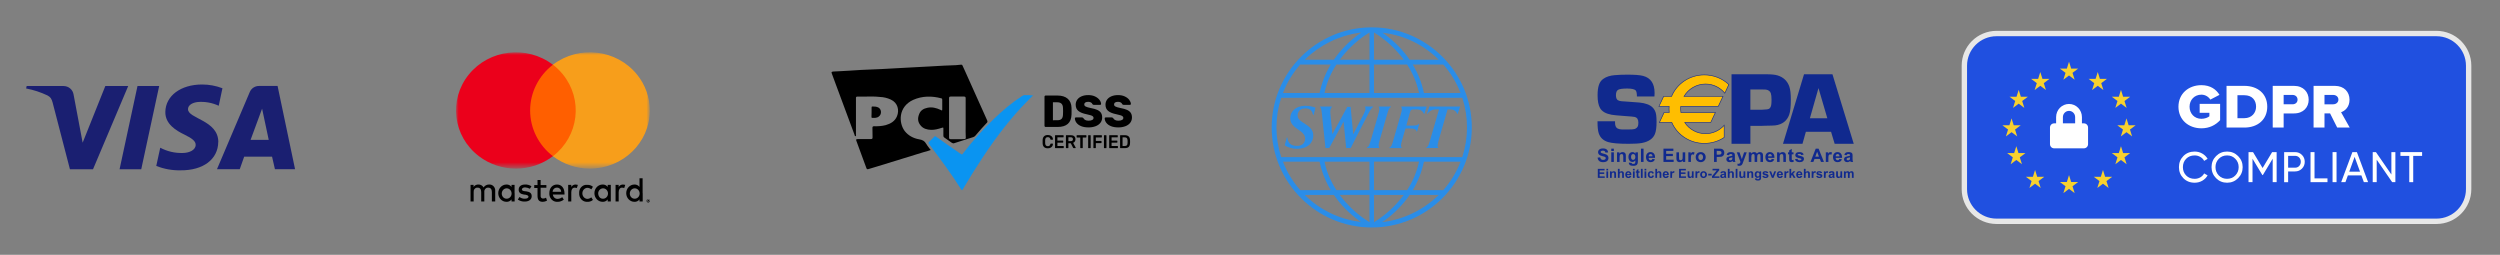 <?xml version="1.0" encoding="utf-8"?>
<!-- Generator: Adobe Illustrator 16.0.0, SVG Export Plug-In . SVG Version: 6.00 Build 0)  -->
<!DOCTYPE svg PUBLIC "-//W3C//DTD SVG 1.1//EN" "http://www.w3.org/Graphics/SVG/1.1/DTD/svg11.dtd">
<svg version="1.1" id="Layer_1" xmlns="http://www.w3.org/2000/svg" xmlns:xlink="http://www.w3.org/1999/xlink" x="0px" y="0px"
	 width="466px" height="47.5px" viewBox="0 0 466 47.5" enable-background="new 0 0 466 47.5" xml:space="preserve">
<rect x="0" y="0" width="466" height="47.5" fill="#808080" stroke="none"/>
<g>
	<path fill="#1A1F71" d="M29.67,16.036l-3.343,15.518h-4.04l3.341-15.518H29.67L29.67,16.036z M46.71,26.069l2.143-5.813
		l1.237,5.813h-3.384H46.71z M51.247,31.542H55l-3.258-15.518h-3.457c-0.37-0.005-0.734,0.101-1.043,0.305s-0.549,0.497-0.69,0.839
		l-6.107,14.37h4.245l0.825-2.332h5.198L51.247,31.542z M40.694,26.476c0-4.093-5.693-4.337-5.65-6.14
		c0-0.572,0.538-1.144,1.732-1.312c1.37-0.128,2.75,0.11,3.995,0.69l0.692-3.266c-1.212-0.463-2.499-0.699-3.796-0.698
		c-4.002,0-6.806,2.127-6.849,5.12c-0.042,2.252,2.02,3.48,3.55,4.215c1.528,0.736,2.105,1.27,2.105,1.906
		c0,1.025-1.28,1.525-2.436,1.525c-1.451,0.04-2.887-0.299-4.167-0.984l-0.742,3.396c1.43,0.57,2.959,0.849,4.498,0.82
		c4.249,0.042,7.015-2.047,7.057-5.283L40.694,26.476z M23.896,16.036l-6.56,15.518h-4.3L9.817,19.15
		c-0.207-0.762-0.384-1.025-0.948-1.35c-1.272-0.607-2.618-1.047-4.003-1.31l0.104-0.454h6.89c0.93,0.005,1.719,0.683,1.855,1.597
		l1.69,8.965l4.226-10.562h4.29H23.896L23.896,16.036z"/>
</g>
<g>
	<path d="M117.4,36.008c-0.004,0.036-0.004,0.071-0.004,0.107c0.013,0.524,0.424,0.938,0.92,0.925
		c0.482-0.001,0.881-0.395,0.914-0.903c0.033-0.533-0.35-0.994-0.854-1.03C117.871,35.072,117.434,35.475,117.4,36.008L117.4,36.008
		z M119.784,36.008h0.015v1.548h-0.596v-0.387c-0.227,0.305-0.58,0.473-0.947,0.451c-0.844,0-1.529-0.721-1.529-1.612
		c0-0.89,0.686-1.613,1.529-1.613c0.366-0.021,0.721,0.147,0.947,0.452v-1.613h0.58L119.784,36.008L119.784,36.008z M111.502,36.008
		c0,0.58,0.351,1.064,0.916,1.032c0.482-0.001,0.881-0.395,0.913-0.903c0.034-0.533-0.348-0.994-0.853-1.03
		C111.972,35.072,111.535,35.475,111.502,36.008L111.502,36.008z M113.855,36.008v1.548h-0.58v-0.387
		c-0.108,0.148-0.252,0.267-0.417,0.346c-0.165,0.079-0.348,0.115-0.531,0.105c-0.844,0-1.528-0.721-1.528-1.612
		c0-0.89,0.684-1.613,1.528-1.613c0.367-0.021,0.72,0.147,0.946,0.452V34.46h0.58v1.548H113.855z M120.792,37.395h0.092v-0.064
		h-0.092V37.395z M120.854,37.298l0.015-0.016h-0.152v0.29h0.046v-0.08h0.03l0.092,0.096h0.091l-0.091-0.096
		c0.023-0.004,0.044-0.016,0.06-0.033c0.011-0.008,0.018-0.018,0.023-0.029s0.008-0.023,0.008-0.036
		c0-0.013-0.002-0.024-0.008-0.036s-0.013-0.021-0.023-0.029c-0.012-0.012-0.025-0.021-0.041-0.026
		C120.887,37.298,120.87,37.296,120.854,37.298L120.854,37.298z M120.823,37.653c0.017,0.002,0.034,0,0.049-0.006
		c0.017-0.006,0.03-0.015,0.042-0.027c0.016-0.002,0.031-0.01,0.042-0.021c0.011-0.011,0.019-0.026,0.019-0.042l0.063-0.064
		c0-0.033,0.029-0.065,0.029-0.097c0.002-0.018,0.002-0.035-0.004-0.052s-0.014-0.032-0.025-0.045
		c-0.001-0.016-0.008-0.032-0.02-0.043c-0.012-0.012-0.026-0.02-0.043-0.021l-0.06-0.064c-0.031,0-0.062-0.032-0.092-0.032
		c-0.017-0.002-0.034,0-0.05,0.005c-0.017,0.005-0.03,0.015-0.043,0.027c-0.016,0.002-0.03,0.009-0.041,0.021
		c-0.013,0.012-0.019,0.027-0.02,0.043l-0.061,0.065c0,0.033-0.03,0.064-0.03,0.097c-0.002,0.018-0.001,0.035,0.005,0.052
		c0.005,0.017,0.014,0.032,0.025,0.045c0,0.016,0.008,0.031,0.018,0.042c0.012,0.012,0.025,0.02,0.042,0.021l0.062,0.064
		c0.013,0.012,0.026,0.021,0.043,0.027C120.789,37.653,120.807,37.655,120.823,37.653z M120.823,37.104
		c0.043-0.004,0.087,0.007,0.122,0.033c0.07,0.031,0.125,0.088,0.152,0.16c0.014,0.042,0.024,0.086,0.03,0.13
		c0.005,0.045-0.006,0.091-0.03,0.129c-0.029,0.032-0.029,0.064-0.061,0.097c-0.021,0.032-0.055,0.055-0.092,0.064
		c-0.041,0.015-0.08,0.025-0.122,0.032c-0.044,0.005-0.087-0.006-0.123-0.032c-0.03-0.032-0.06-0.032-0.091-0.064
		c-0.031-0.024-0.053-0.059-0.062-0.097c-0.014-0.042-0.024-0.086-0.03-0.13c-0.004-0.044,0.006-0.09,0.03-0.128
		c0.03-0.032,0.03-0.065,0.06-0.097c0.022-0.032,0.056-0.054,0.093-0.064C120.73,37.137,120.792,37.104,120.823,37.104z
		 M116.116,34.395c-0.161-0.001-0.319,0.04-0.458,0.119c-0.141,0.08-0.256,0.194-0.336,0.333V34.46h-0.58v3.096h0.58v-1.742
		c0-0.516,0.244-0.838,0.642-0.838c0.134,0.005,0.267,0.027,0.397,0.064l0.183-0.58c-0.135-0.036-0.272-0.058-0.412-0.065H116.116z
		 M93.532,36.008c-0.003,0.036-0.005,0.071-0.004,0.107c0.013,0.524,0.425,0.938,0.92,0.925c0.483-0.001,0.881-0.395,0.913-0.903
		c0.034-0.533-0.348-0.994-0.853-1.03C94.002,35.072,93.566,35.475,93.532,36.008L93.532,36.008z M95.916,36.008h0.015v1.548h-0.58
		v-0.387c-0.108,0.148-0.251,0.267-0.417,0.346c-0.166,0.079-0.348,0.115-0.531,0.105c-0.844,0-1.528-0.721-1.528-1.612
		c0-0.89,0.684-1.613,1.528-1.613c0.367-0.021,0.72,0.147,0.947,0.452V34.46h0.566V36.008z M103.831,34.976
		c-0.43-0.024-0.797,0.321-0.825,0.774h1.589v-0.04C104.575,35.285,104.234,34.956,103.831,34.976z M103.831,34.396
		c0.825,0,1.375,0.644,1.39,1.612v0.258h-2.17c0.05,0.472,0.437,0.824,0.887,0.806c0.31-0.009,0.61-0.121,0.856-0.322l0.305,0.451
		c-0.34,0.28-0.76,0.429-1.192,0.42h-0.174c-0.791-0.056-1.39-0.778-1.338-1.613C102.395,35.04,102.975,34.395,103.831,34.396
		L103.831,34.396z M107.956,36.008c-0.048,0.84,0.557,1.561,1.352,1.612c0.059,0.004,0.118,0.004,0.177,0
		c0.376,0.021,0.746-0.105,1.039-0.354l-0.306-0.484c-0.212,0.184-0.483,0.287-0.764,0.29c-0.54-0.045-0.943-0.544-0.9-1.113
		c0.038-0.508,0.42-0.91,0.9-0.95c0.279,0.001,0.548,0.104,0.764,0.29l0.306-0.484c-0.288-0.248-0.661-0.375-1.04-0.355
		c-0.75-0.095-1.432,0.47-1.522,1.262C107.951,35.817,107.949,35.913,107.956,36.008z M99.063,34.718
		c-0.353-0.229-0.77-0.343-1.191-0.323c-0.734,0-1.192,0.355-1.192,0.968c0,0.516,0.336,0.806,0.977,0.903l0.306,0.032
		c0.336,0.065,0.55,0.194,0.55,0.355c0,0.226-0.244,0.387-0.703,0.387c-0.353,0.007-0.698-0.107-0.978-0.323l-0.305,0.484
		c0.377,0.256,0.82,0.386,1.268,0.371c0.856,0,1.314-0.42,1.314-1c0-0.58-0.367-0.806-1.008-0.903l-0.306-0.032
		c-0.275-0.032-0.52-0.129-0.52-0.322c0-0.194,0.245-0.388,0.581-0.388c0.32,0.015,0.633,0.104,0.917,0.259L99.063,34.718z
		 M107.284,34.395c-0.161-0.001-0.319,0.04-0.458,0.119c-0.14,0.08-0.256,0.194-0.336,0.333V34.46h-0.581v3.096h0.58v-1.742
		c0-0.516,0.245-0.838,0.642-0.838c0.135,0.005,0.268,0.027,0.398,0.064l0.183-0.58C107.572,34.423,107.429,34.401,107.284,34.395z
		 M101.844,34.492h-1.07v-0.935h-0.58v0.935h-0.611v0.548h0.611v1.452c0,0.71,0.245,1.128,0.978,1.128
		c0.28-0.006,0.554-0.083,0.795-0.225l-0.184-0.548c-0.163,0.108-0.355,0.164-0.55,0.161c-0.057,0.003-0.115-0.004-0.169-0.023
		c-0.055-0.019-0.105-0.048-0.148-0.087c-0.042-0.038-0.077-0.085-0.102-0.137s-0.039-0.108-0.042-0.166
		c-0.003-0.034-0.002-0.068,0.003-0.103v-1.5h1.07v-0.516v0.016H101.844z M92.309,37.556V35.62c0.054-0.619-0.378-1.167-0.965-1.223
		c-0.055-0.005-0.11-0.007-0.165-0.003c-0.207-0.007-0.411,0.04-0.593,0.136c-0.182,0.096-0.336,0.238-0.447,0.413
		c-0.095-0.174-0.237-0.317-0.41-0.415s-0.37-0.144-0.567-0.134c-0.174-0.007-0.347,0.031-0.502,0.11s-0.288,0.197-0.385,0.342
		v-0.387H87.71v3.096h0.58v-1.774c-0.044-0.396,0.223-0.756,0.599-0.803c0.044-0.006,0.09-0.007,0.135-0.003
		c0.428,0,0.672,0.29,0.672,0.806v1.774h0.581v-1.774c-0.045-0.396,0.223-0.756,0.598-0.803c0.045-0.006,0.091-0.007,0.136-0.003
		c0.427,0,0.672,0.29,0.672,0.806v1.774h0.642L92.309,37.556L92.309,37.556z"/>
	<defs>
		<filter id="Adobe_OpacityMaskFilter" filterUnits="userSpaceOnUse" x="85" y="9.75" width="36.129" height="21.678">
			<feColorMatrix  type="matrix" values="1 0 0 0 0  0 1 0 0 0  0 0 1 0 0  0 0 0 1 0"/>
		</filter>
	</defs>
	<mask maskUnits="userSpaceOnUse" x="85" y="9.75" width="36.129" height="21.678" id="mask0_177_7">
		<path fill="#FFFFFF" filter="url(#Adobe_OpacityMaskFilter)" d="M85,37.75h36.129v-28H85V37.75z"/>
	</mask>
	<g mask="url(#mask0_177_7)">
		<path fill="#FF5F00" d="M97.645,29.12h10.84V12.06h-10.84V29.12z"/>
		<path fill="#EB001B" d="M98.816,20.589c0.001-3.321,1.566-6.46,4.248-8.52c-4.846-3.7-11.865-2.885-15.676,1.82
			c-3.81,4.706-2.97,11.52,1.876,15.22c4.05,3.091,9.752,3.091,13.8,0C100.382,27.049,98.817,23.91,98.816,20.589z"/>
		<path fill="#F79E1B" d="M121.129,20.589c-0.007,5.992-5.016,10.845-11.186,10.838c-2.483,0.001-4.898-0.809-6.878-2.308
			c4.85-3.726,5.673-10.564,1.837-15.275c-0.541-0.664-1.158-1.263-1.838-1.785c4.859-3.695,11.883-2.867,15.688,1.851
			C120.284,15.8,121.123,18.157,121.129,20.589L121.129,20.589z"/>
	</g>
</g>
<g>
	<path d="M173.48,27.966l-0.026,0.009c-0.458,0.159-0.851,0.295-1.288,0.386c-1.247,0.382-2.494,0.768-3.744,1.154
		c-1.643,0.511-3.286,1.016-4.932,1.517c-0.266,0.088-0.521,0.16-0.773,0.232c-0.281,0.08-0.56,0.158-0.845,0.256
		c-0.211,0.07-0.306,0-0.375-0.186c-0.306-0.824-0.61-1.654-0.915-2.484v-0.001l-0.914-2.486c-0.165-0.395-0.094-0.441,0.305-0.441
		h2.368c0.21,0,0.306-0.07,0.306-0.302c0-0.604,0-1.185-0.024-1.79c0-0.208,0.069-0.301,0.305-0.301
		c0.728,0.023,1.478-0.023,2.181-0.21c0.892-0.255,1.713-0.72,2.088-1.648c0.469-1.116,0.164-2.51-1.15-3.113
		c-0.641-0.298-1.334-0.464-2.04-0.488c-0.885-0.1-1.743-0.086-2.603-0.07c-0.529,0.009-1.059,0.018-1.594,0
		c-0.259,0-0.259,0.163-0.259,0.302v6.714c0,0.02,0.005,0.047,0.009,0.076c0.012,0.103,0.03,0.241-0.078,0.295
		c-0.125,0.018-0.155-0.098-0.184-0.206c-0.007-0.033-0.016-0.064-0.027-0.096c-1.181-3.142-2.33-6.255-3.485-9.388l-0.736-1.995
		c-0.092-0.297-0.071-0.302,0.243-0.368l0.016-0.003c0.442-0.03,0.877-0.047,1.312-0.064c0.588-0.019,1.174-0.051,1.76-0.099
		c1.445-0.116,2.879-0.173,4.317-0.23c0.568-0.023,1.138-0.046,1.709-0.072c0.763-0.034,1.525-0.08,2.291-0.126
		c0.791-0.049,1.584-0.092,2.375-0.13c1.443-0.063,2.847-0.145,4.281-0.228l0.457-0.027c1.461-0.092,2.922-0.162,4.385-0.21
		c0.152-0.01,0.316-0.028,0.479-0.046c0.165-0.017,0.329-0.034,0.481-0.046c0.164,0,0.188,0.023,0.258,0.163l0.54,1.186
		c0.763,1.667,1.513,3.338,2.251,5.016c0.359,0.782,0.712,1.572,1.064,2.365c0.246,0.55,0.49,1.102,0.74,1.654
		c0.094,0.21,0.071,0.372-0.093,0.488c-0.636,0.65-1.22,1.332-1.798,2.005l-0.313,0.364c-0.094,0.093-0.211,0.21-0.375,0.256
		c-0.715,0.222-1.429,0.452-2.138,0.68v0.001c-0.479,0.154-0.955,0.308-1.427,0.457c-0.184,0.069-0.301,0.003-0.461-0.088
		l-0.01-0.005c-0.23-0.152-0.457-0.311-0.68-0.476c-0.222-0.165-0.449-0.324-0.68-0.476c-0.163-0.093-0.188-0.256-0.188-0.395V24.04
		c0-0.148,0-0.224-0.035-0.251c-0.039-0.029-0.114-0.005-0.27,0.042c-0.656,0.209-1.313,0.395-1.993,0.372
		c-0.727-0.024-1.454-0.21-1.923-0.79c-0.563-0.65-0.609-1.348-0.305-2.114c0.258-0.72,0.844-1.069,1.548-1.208
		c0.866-0.186,1.665,0.023,2.462,0.395c0.15,0.08,0.227,0.12,0.264,0.097c0.041-0.024,0.041-0.117,0.041-0.306v-1.65
		c0-0.162,0-0.255-0.188-0.302c-1.758-0.464-3.54-0.464-5.252,0.302c-2.791,1.301-2.697,4.298-1.549,5.808
		c0.681,0.86,1.619,1.347,2.674,1.533c0.609,0.093,1.031,0.302,1.337,0.86c0.118,0.218,0.323,0.485,0.551,0.783
		C173.298,27.725,173.389,27.844,173.48,27.966z M179.999,22.136v-3.834c0-0.209-0.069-0.302-0.306-0.302h-2.485
		c-0.21,0-0.306,0.07-0.306,0.302v7.341c0,0.209,0.07,0.302,0.306,0.302h2.04c0.188,0,0.398,0,0.586-0.023
		c0.094-0.023,0.188-0.07,0.188-0.21c-0.043-0.79-0.032-1.564-0.024-2.28C180.003,22.972,180.007,22.536,179.999,22.136
		L179.999,22.136z M178.475,13.911c1.102-0.046,1.828,0.674,1.828,1.743c0.07,1.23-0.984,1.719-1.83,1.742
		c-1.125,0-1.922-0.72-1.922-1.742C176.598,14.632,177.348,13.911,178.475,13.911z"/>
	<path fill="#0A94F1" d="M192.57,17.795c-0.442,0.401-0.791,0.778-1.141,1.131c-1.464,1.46-2.789,3.015-4.09,4.64
		c-2.93,3.698-5.488,7.702-7.882,11.73c-0.093,0.189-0.187,0.212-0.302,0c-1.814-2.897-3.906-5.676-5.952-8.409
		c-0.163-0.188-0.187-0.306,0.022-0.494c0.303-0.306,0.605-0.566,0.885-0.872c0.162-0.165,0.255-0.165,0.395-0.023
		c1.465,1.06,2.977,2.072,4.465,3.109c0.371,0.259,0.371,0.259,0.604-0.094c1.744-2.309,3.697-4.428,5.766-6.43
		c1.604-1.532,3.324-2.992,5.16-4.17c0.164-0.094,0.303-0.188,0.49-0.188C191.477,17.725,192.012,17.725,192.57,17.795z"/>
	<path d="M162.464,20.899v-0.824c0-0.1,0-0.225,0.155-0.225c0.376,0,0.751,0,1.127,0.2c0.574,0.325,0.64,1.224,0.088,1.649
		c-0.375,0.325-0.816,0.275-1.236,0.275c-0.156,0-0.156-0.1-0.156-0.225C162.464,21.499,162.464,21.199,162.464,20.899z"/>
	<path d="M194.758,23.603c-0.02-0.019-0.035-0.041-0.046-0.066c-0.011-0.025-0.017-0.052-0.017-0.08v-5.43
		c0-0.062,0.02-0.114,0.059-0.156c0.02-0.021,0.042-0.037,0.068-0.048c0.025-0.011,0.054-0.016,0.082-0.015h2.193
		c0.822,0,1.461,0.197,1.918,0.59c0.455,0.395,0.694,0.959,0.717,1.695c0.006,0.162,0.009,0.377,0.009,0.645
		c0,0.267-0.003,0.48-0.009,0.635c-0.056,1.53-0.92,2.293-2.594,2.293h-2.234c-0.027,0-0.055-0.005-0.079-0.016
		C194.8,23.64,194.777,23.624,194.758,23.603L194.758,23.603z M197.098,22.411c0.351,0,0.608-0.083,0.775-0.25
		c0.167-0.168,0.256-0.436,0.268-0.804c0.01-0.162,0.017-0.371,0.017-0.628c0-0.257-0.007-0.463-0.017-0.62
		c-0.012-0.356-0.107-0.62-0.289-0.79c-0.18-0.17-0.445-0.255-0.795-0.255h-0.793v3.347H197.098L197.098,22.411z M201.525,23.516
		c-0.379-0.156-0.664-0.363-0.859-0.62c-0.188-0.239-0.295-0.532-0.309-0.836c0-0.05,0.019-0.092,0.055-0.126
		c0.035-0.033,0.082-0.051,0.13-0.05h1.108c0.066,0,0.121,0.011,0.162,0.034c0.053,0.031,0.1,0.07,0.139,0.117
		c0.078,0.14,0.195,0.254,0.337,0.33c0.153,0.087,0.358,0.13,0.612,0.13c0.301,0,0.531-0.046,0.692-0.138
		c0.162-0.092,0.242-0.22,0.242-0.38c0.002-0.055-0.008-0.108-0.03-0.159c-0.021-0.05-0.054-0.095-0.095-0.131
		c-0.118-0.093-0.254-0.161-0.399-0.2c-0.262-0.078-0.525-0.144-0.793-0.197c-0.672-0.134-1.176-0.338-1.51-0.611
		c-0.333-0.273-0.5-0.664-0.5-1.172c0-0.346,0.096-0.654,0.288-0.924c0.19-0.271,0.464-0.481,0.817-0.632
		c0.353-0.15,0.763-0.226,1.229-0.226c0.49,0,0.913,0.085,1.272,0.255c0.357,0.17,0.633,0.382,0.824,0.636
		c0.192,0.254,0.295,0.504,0.306,0.75c0,0.05-0.017,0.093-0.05,0.129c-0.016,0.018-0.035,0.032-0.057,0.041
		s-0.045,0.014-0.068,0.013h-1.168c-0.057,0.002-0.112-0.011-0.162-0.037c-0.051-0.026-0.092-0.065-0.122-0.113
		c-0.033-0.118-0.119-0.217-0.259-0.297c-0.157-0.086-0.336-0.128-0.517-0.122c-0.233,0-0.413,0.042-0.542,0.126
		c-0.061,0.039-0.111,0.094-0.146,0.158c-0.032,0.065-0.049,0.137-0.045,0.21c0,0.162,0.084,0.289,0.25,0.38
		c0.166,0.093,0.478,0.186,0.934,0.281c0.523,0.095,0.938,0.213,1.247,0.356c0.31,0.142,0.537,0.326,0.685,0.552
		c0.146,0.226,0.219,0.512,0.219,0.858c0,0.38-0.107,0.708-0.323,0.987c-0.218,0.28-0.517,0.493-0.901,0.64
		c-0.422,0.154-0.869,0.229-1.318,0.222C202.361,23.75,201.902,23.672,201.525,23.516z M207.079,23.516
		c-0.378-0.156-0.664-0.363-0.858-0.62c-0.188-0.239-0.297-0.532-0.309-0.836c0-0.05,0.018-0.092,0.054-0.126
		c0.035-0.033,0.082-0.051,0.13-0.05h1.109c0.066,0,0.12,0.011,0.162,0.034c0.052,0.031,0.099,0.07,0.138,0.117
		c0.079,0.14,0.196,0.254,0.337,0.33c0.153,0.087,0.358,0.13,0.613,0.13c0.3,0,0.531-0.046,0.693-0.138
		c0.16-0.092,0.24-0.22,0.24-0.38c0.002-0.055-0.008-0.108-0.029-0.159c-0.022-0.05-0.055-0.095-0.096-0.131
		c-0.117-0.093-0.254-0.161-0.399-0.2c-0.261-0.078-0.525-0.144-0.792-0.197c-0.674-0.134-1.176-0.338-1.51-0.611
		s-0.5-0.664-0.5-1.172c0-0.346,0.096-0.654,0.287-0.924c0.191-0.271,0.465-0.481,0.817-0.632c0.353-0.15,0.763-0.226,1.229-0.226
		c0.49,0,0.914,0.085,1.272,0.255c0.358,0.17,0.634,0.382,0.826,0.636c0.19,0.254,0.293,0.504,0.304,0.75
		c0,0.05-0.017,0.093-0.05,0.129c-0.015,0.018-0.035,0.032-0.056,0.041c-0.022,0.009-0.045,0.014-0.069,0.013h-1.168
		c-0.056,0.002-0.112-0.011-0.161-0.037c-0.05-0.026-0.092-0.065-0.122-0.113c-0.021-0.064-0.055-0.124-0.1-0.174
		c-0.044-0.051-0.099-0.093-0.159-0.123c-0.158-0.086-0.337-0.128-0.518-0.122c-0.232,0-0.414,0.042-0.541,0.126
		c-0.062,0.039-0.112,0.094-0.146,0.158c-0.033,0.065-0.049,0.137-0.046,0.21c0,0.162,0.084,0.289,0.25,0.38
		c0.167,0.093,0.479,0.186,0.935,0.281c0.522,0.095,0.938,0.213,1.246,0.356c0.309,0.142,0.537,0.326,0.684,0.552
		c0.147,0.226,0.222,0.512,0.222,0.858c0,0.38-0.108,0.708-0.325,0.987c-0.217,0.28-0.517,0.493-0.9,0.64
		c-0.422,0.155-0.869,0.23-1.318,0.222C207.916,23.75,207.458,23.672,207.079,23.516z M194.607,27.404
		c-0.164-0.162-0.25-0.392-0.262-0.69c-0.006-0.205-0.006-0.409,0-0.613c0.01-0.295,0.1-0.524,0.264-0.688
		c0.166-0.165,0.397-0.247,0.695-0.247c0.193,0,0.361,0.035,0.506,0.105c0.135,0.061,0.25,0.158,0.332,0.282
		c0.082,0.124,0.125,0.268,0.127,0.416v0.007c0,0.009-0.002,0.018-0.004,0.026c-0.005,0.008-0.011,0.015-0.018,0.021
		c-0.014,0.012-0.029,0.018-0.047,0.018h-0.316c-0.025,0-0.046-0.006-0.059-0.018c-0.016-0.02-0.027-0.043-0.032-0.068
		c-0.033-0.142-0.09-0.242-0.17-0.301c-0.095-0.063-0.206-0.094-0.319-0.088c-0.311,0-0.473,0.184-0.486,0.551
		c-0.006,0.193-0.006,0.386,0,0.579c0.014,0.368,0.176,0.552,0.486,0.552c0.131,0,0.236-0.03,0.317-0.088
		c0.082-0.059,0.139-0.16,0.172-0.302c0.005-0.025,0.017-0.048,0.032-0.067c0.013-0.013,0.033-0.019,0.059-0.019h0.316
		c0.009,0,0.02,0.002,0.027,0.005s0.017,0.008,0.022,0.015c0.007,0.006,0.013,0.014,0.017,0.023
		c0.002,0.009,0.004,0.019,0.002,0.028c-0.002,0.148-0.045,0.292-0.127,0.416c-0.082,0.124-0.197,0.222-0.332,0.282
		c-0.145,0.07-0.313,0.104-0.506,0.104C195.004,27.647,194.773,27.567,194.607,27.404z M196.68,27.589
		c-0.008-0.008-0.014-0.017-0.018-0.027s-0.006-0.021-0.006-0.032v-2.243c-0.002-0.022,0.007-0.044,0.021-0.062
		c0.007-0.008,0.017-0.014,0.026-0.018c0.01-0.004,0.021-0.006,0.031-0.006h1.438c0.023,0,0.044,0.008,0.059,0.024
		c0.009,0.008,0.015,0.018,0.019,0.029s0.006,0.022,0.005,0.033v0.23c0.001,0.011-0.001,0.022-0.005,0.033
		c-0.004,0.01-0.01,0.02-0.019,0.028c-0.008,0.008-0.017,0.014-0.026,0.018c-0.011,0.004-0.021,0.006-0.032,0.005h-1.07v0.603h0.998
		c0.024,0,0.045,0.008,0.061,0.024c0.015,0.017,0.023,0.04,0.021,0.062v0.217c0.002,0.011,0,0.022-0.005,0.032
		c-0.004,0.01-0.01,0.02-0.018,0.028c-0.009,0.007-0.017,0.013-0.027,0.018c-0.01,0.004-0.021,0.006-0.032,0.005h-0.996v0.623h1.095
		c0.011,0,0.022,0.001,0.032,0.005s0.019,0.01,0.026,0.018c0.009,0.008,0.015,0.017,0.019,0.027s0.006,0.021,0.004,0.033v0.234
		c0.002,0.011,0,0.022-0.004,0.032s-0.01,0.02-0.019,0.028c-0.008,0.007-0.017,0.014-0.026,0.018s-0.021,0.006-0.032,0.005h-1.464
		c-0.01,0-0.021-0.002-0.03-0.006C196.695,27.603,196.686,27.597,196.68,27.589z M198.711,27.589
		c-0.007-0.008-0.013-0.017-0.018-0.027c-0.004-0.01-0.006-0.021-0.006-0.032v-2.243c0-0.022,0.008-0.044,0.021-0.062
		c0.007-0.008,0.016-0.014,0.025-0.018c0.011-0.004,0.021-0.006,0.031-0.006h0.846c0.267,0,0.476,0.065,0.627,0.196
		c0.15,0.131,0.227,0.317,0.227,0.558c0.006,0.149-0.035,0.297-0.115,0.423c-0.076,0.114-0.188,0.2-0.318,0.246l0.473,0.879
		c0.006,0.012,0.01,0.024,0.01,0.038c0,0.01-0.002,0.019-0.006,0.028c-0.003,0.009-0.009,0.017-0.016,0.023
		c-0.006,0.006-0.014,0.011-0.021,0.015s-0.017,0.005-0.025,0.005h-0.301c-0.028,0.001-0.058-0.007-0.08-0.025
		c-0.021-0.02-0.039-0.042-0.054-0.067l-0.417-0.817h-0.447v0.827c0.002,0.011,0,0.021-0.004,0.032
		c-0.004,0.01-0.01,0.02-0.018,0.027c-0.007,0.008-0.018,0.014-0.027,0.018c-0.01,0.004-0.021,0.006-0.031,0.006h-0.301
		c-0.01,0-0.02-0.002-0.029-0.006C198.727,27.603,198.718,27.597,198.711,27.589z M199.602,26.31c0.129,0,0.228-0.03,0.293-0.091
		s0.098-0.15,0.098-0.267c0-0.117-0.032-0.207-0.098-0.27c-0.065-0.064-0.164-0.095-0.293-0.095h-0.453v0.723H199.602z
		 M201.384,27.589c-0.007-0.008-0.013-0.017-0.017-0.027s-0.006-0.021-0.006-0.032v-1.899h-0.604c-0.01,0-0.02-0.002-0.029-0.006
		c-0.01-0.004-0.019-0.01-0.025-0.018c-0.008-0.008-0.014-0.018-0.018-0.029s-0.006-0.022-0.006-0.033v-0.258
		c0-0.022,0.006-0.044,0.021-0.062c0.007-0.008,0.016-0.014,0.026-0.019c0.01-0.004,0.021-0.006,0.031-0.005h1.666
		c0.012,0,0.021,0.002,0.032,0.006c0.01,0.004,0.021,0.01,0.026,0.018c0.016,0.017,0.023,0.039,0.022,0.062v0.258
		c0.001,0.022-0.007,0.045-0.022,0.062c-0.006,0.008-0.017,0.014-0.026,0.019c-0.011,0.004-0.022,0.006-0.033,0.005h-0.599v1.9
		c0.001,0.021-0.008,0.042-0.021,0.058c-0.007,0.008-0.016,0.014-0.025,0.018c-0.01,0.004-0.021,0.006-0.031,0.006h-0.307
		c-0.01,0-0.021-0.002-0.03-0.006C201.4,27.603,201.391,27.597,201.384,27.589z M202.857,27.589
		c-0.008-0.008-0.014-0.017-0.018-0.027s-0.006-0.021-0.006-0.032v-2.247c0-0.011,0.001-0.022,0.005-0.032s0.011-0.02,0.019-0.028
		c0.008-0.007,0.016-0.013,0.025-0.017s0.02-0.006,0.03-0.005h0.313c0.023,0,0.043,0.007,0.057,0.022
		c0.014,0.017,0.021,0.038,0.02,0.06v2.247c0.002,0.021-0.006,0.042-0.02,0.059c-0.008,0.008-0.016,0.014-0.026,0.018
		c-0.009,0.004-0.021,0.006-0.03,0.006h-0.313c-0.011,0-0.021-0.002-0.03-0.006C202.873,27.603,202.864,27.597,202.857,27.589z
		 M203.836,27.589c-0.007-0.008-0.013-0.017-0.018-0.027c-0.004-0.01-0.006-0.021-0.006-0.032v-2.243
		c0-0.022,0.008-0.044,0.021-0.062c0.007-0.008,0.016-0.014,0.025-0.018c0.011-0.004,0.021-0.006,0.031-0.006h1.42
		c0.022,0,0.043,0.008,0.058,0.024c0.016,0.017,0.024,0.039,0.022,0.062v0.248c0,0.011,0,0.022-0.005,0.032
		c-0.004,0.01-0.01,0.02-0.018,0.027c-0.007,0.008-0.017,0.014-0.027,0.019c-0.01,0.004-0.021,0.006-0.032,0.005h-1.043v0.648h0.979
		c0.023,0,0.044,0.008,0.059,0.024c0.016,0.016,0.023,0.037,0.023,0.058v0.248c0,0.011-0.001,0.021-0.006,0.032
		c-0.004,0.01-0.01,0.02-0.018,0.027c-0.007,0.008-0.017,0.014-0.027,0.019c-0.01,0.004-0.021,0.006-0.031,0.005h-0.979v0.851
		c0,0.011,0,0.021-0.005,0.032c-0.004,0.01-0.01,0.02-0.018,0.027c-0.007,0.008-0.017,0.014-0.026,0.018
		c-0.01,0.004-0.021,0.006-0.031,0.006h-0.295c-0.01,0-0.02-0.002-0.029-0.006C203.852,27.603,203.843,27.597,203.836,27.589z
		 M205.798,27.589c-0.007-0.008-0.013-0.017-0.017-0.027s-0.006-0.021-0.006-0.032v-2.247c0-0.011,0-0.022,0.004-0.032
		c0.005-0.01,0.011-0.02,0.019-0.028c0.007-0.007,0.017-0.013,0.025-0.017c0.01-0.004,0.02-0.005,0.03-0.005h0.313
		c0.023,0,0.043,0.007,0.057,0.022c0.016,0.017,0.022,0.038,0.021,0.06v2.247c0.001,0.021-0.008,0.042-0.021,0.059
		c-0.007,0.008-0.016,0.014-0.025,0.018c-0.01,0.004-0.021,0.006-0.031,0.006h-0.313c-0.011,0-0.021-0.002-0.03-0.006
		C205.814,27.603,205.805,27.597,205.798,27.589z M206.775,27.589c-0.006-0.008-0.012-0.017-0.017-0.027
		c-0.004-0.01-0.006-0.021-0.006-0.032v-2.243c-0.001-0.022,0.007-0.045,0.022-0.062c0.007-0.008,0.016-0.014,0.025-0.018
		c0.01-0.004,0.021-0.006,0.031-0.006h1.438c0.023,0,0.043,0.008,0.059,0.024c0.016,0.017,0.023,0.039,0.023,0.062v0.23
		c0,0.011-0.002,0.022-0.006,0.033c-0.004,0.01-0.01,0.02-0.018,0.028s-0.018,0.014-0.027,0.018s-0.021,0.006-0.031,0.005H207.2
		v0.603h0.998c0.022,0,0.043,0.008,0.058,0.024c0.016,0.017,0.023,0.039,0.023,0.062v0.217c0,0.011-0.002,0.022-0.006,0.032
		s-0.01,0.02-0.018,0.028c-0.007,0.007-0.016,0.013-0.025,0.017s-0.021,0.006-0.032,0.006H207.2v0.623h1.095
		c0.012,0,0.021,0.001,0.033,0.005c0.01,0.004,0.02,0.01,0.027,0.018s0.014,0.017,0.017,0.028c0.004,0.01,0.006,0.021,0.005,0.032
		v0.234c0.001,0.011-0.001,0.022-0.005,0.032s-0.011,0.02-0.019,0.028c-0.008,0.007-0.017,0.014-0.026,0.018
		c-0.011,0.004-0.021,0.006-0.032,0.005h-1.463c-0.01,0-0.021-0.002-0.03-0.006C206.792,27.603,206.783,27.597,206.775,27.589z
		 M208.807,27.589c-0.007-0.008-0.013-0.017-0.017-0.027s-0.006-0.021-0.006-0.032v-2.243c-0.001-0.022,0.007-0.045,0.022-0.062
		c0.006-0.008,0.016-0.014,0.025-0.018c0.009-0.004,0.02-0.006,0.029-0.006h0.797c0.641,0,0.968,0.312,0.98,0.937
		c0.006,0.133,0.008,0.223,0.008,0.269c0,0.044-0.002,0.132-0.008,0.265c-0.008,0.322-0.09,0.559-0.246,0.712
		c-0.154,0.152-0.395,0.229-0.719,0.229h-0.813c-0.01,0-0.02-0.002-0.029-0.006C208.823,27.603,208.814,27.597,208.807,27.589z
		 M209.658,27.213c0.18,0,0.311-0.042,0.391-0.127s0.123-0.227,0.127-0.424c0.006-0.138,0.008-0.224,0.008-0.259
		c0-0.037-0.002-0.122-0.008-0.255c-0.004-0.188-0.048-0.326-0.133-0.415c-0.085-0.088-0.219-0.133-0.4-0.133h-0.398v1.613H209.658z
		"/>
</g>
<g>
	<path fill="#2050E0" d="M372.156,6.25h82c3.313,0,6,2.687,6,6v23c0,3.313-2.687,6-6,6h-82c-3.313,0-6-2.687-6-6v-23
		C366.156,8.937,368.843,6.25,372.156,6.25z"/>
	<path fill="none" stroke="#E7E7E7" d="M372.156,6.25h82c3.313,0,6,2.687,6,6v23c0,3.313-2.687,6-6,6h-82c-3.313,0-6-2.687-6-6v-23
		C366.156,8.937,368.843,6.25,372.156,6.25z"/>
	<path fill="#F8D12E" d="M385.665,11.5l0.402,1.285h1.302l-1.053,0.793l0.402,1.285l-1.054-0.795l-1.053,0.795l0.403-1.285
		l-1.055-0.793h1.303L385.665,11.5z"/>
	<path fill="#F8D12E" d="M385.665,32.637l0.402,1.285h1.302l-1.053,0.794L386.719,36l-1.054-0.793L384.612,36l0.403-1.284
		l-1.055-0.794h1.303L385.665,32.637z"/>
	<path fill="#F8D12E" d="M391.021,13.422l0.402,1.284h1.301l-1.053,0.794l0.402,1.284l-1.053-0.794l-1.055,0.794l0.403-1.284
		l-1.053-0.794h1.302L391.021,13.422z"/>
	<path fill="#F8D12E" d="M395.35,27.25l0.402,1.285h1.303l-1.053,0.793l0.402,1.285l-1.055-0.794l-1.053,0.794l0.402-1.285
		l-1.053-0.793h1.302L395.35,27.25z"/>
	<path fill="#F8D12E" d="M396.377,22.068l0.402,1.285h1.302l-1.054,0.793l0.402,1.285l-1.053-0.794l-1.053,0.794l0.402-1.285
		l-1.053-0.793h1.301L396.377,22.068z"/>
	<path fill="#F8D12E" d="M374.955,22.068l0.402,1.285h1.301l-1.053,0.793l0.402,1.285l-1.053-0.794l-1.054,0.794l0.403-1.285
		l-1.055-0.793h1.303L374.955,22.068z"/>
	<path fill="#F8D12E" d="M375.842,27.25l0.401,1.285h1.302l-1.053,0.793l0.402,1.285l-1.053-0.794l-1.054,0.794l0.402-1.285
		l-1.054-0.793h1.303L375.842,27.25z"/>
	<path fill="#F8D12E" d="M395.35,16.75l0.402,1.285h1.303l-1.053,0.793l0.402,1.285l-1.055-0.794l-1.053,0.794l0.402-1.285
		l-1.053-0.793h1.302L395.35,16.75z"/>
	<path fill="#F8D12E" d="M376.285,16.75l0.402,1.285h1.301l-1.053,0.793l0.402,1.285l-1.053-0.794l-1.054,0.794l0.403-1.285
		l-1.055-0.793h1.303L376.285,16.75z"/>
	<path fill="#F8D12E" d="M391.995,31.677l0.402,1.284h1.302l-1.054,0.794l0.403,1.284l-1.054-0.793l-1.054,0.793l0.402-1.284
		l-1.053-0.794h1.303L391.995,31.677z"/>
	<path fill="#F8D12E" d="M380.311,13.422l0.402,1.284h1.301l-1.053,0.794l0.402,1.284l-1.053-0.794l-1.053,0.794l0.401-1.284
		l-1.053-0.794h1.301L380.311,13.422z"/>
	<path fill="#F8D12E" d="M379.336,31.677l0.402,1.284h1.302l-1.053,0.794l0.401,1.284l-1.053-0.793l-1.053,0.793l0.402-1.284
		l-1.053-0.794h1.301L379.336,31.677z"/>
	<path fill="#FFFFFF" d="M406.063,19.896c0,2.471,1.918,4.021,4.275,4.021c1.491,0,2.639-0.595,3.492-1.516V19.36h-3.813v1.667
		h1.812v0.652c-0.319,0.256-0.877,0.467-1.491,0.467c-1.291,0-2.203-0.979-2.203-2.25s0.912-2.25,2.203-2.25
		c0.745,0,1.348,0.408,1.668,0.921l1.705-0.886c-0.58-0.967-1.646-1.807-3.373-1.807C407.98,15.875,406.063,17.426,406.063,19.896z
		 M415.026,23.777v-7.773h3.315c2.486,0,4.274,1.468,4.274,3.881c0,2.412-1.788,3.893-4.263,3.893H415.026z M417.063,22.029h1.279
		c1.385,0,2.19-0.99,2.19-2.145c0-1.201-0.733-2.133-2.179-2.133h-1.291V22.029z M423.635,23.777v-7.773h3.955
		c1.776,0,2.748,1.177,2.748,2.587c0,1.398-0.972,2.553-2.748,2.553h-1.918v2.634H423.635z M428.264,18.579
		c0-0.536-0.401-0.886-0.946-0.886h-1.646v1.748h1.646C427.862,19.441,428.264,19.104,428.264,18.579z M435.654,23.777l-1.327-2.634
		h-1.042v2.634h-2.036v-7.773h3.955c1.752,0,2.747,1.142,2.747,2.587c0,1.353-0.841,2.075-1.574,2.331l1.609,2.855H435.654z
		 M435.879,18.567c0-0.536-0.449-0.874-0.982-0.874h-1.611v1.748h1.611C435.43,19.441,435.879,19.104,435.879,18.567z"/>
	<path fill="#FFFFFF" d="M388.073,22.994h0.38c0.419,0,0.76,0.348,0.76,0.775v3.103c0,0.429-0.341,0.775-0.76,0.775h-5.574
		c-0.42,0-0.761-0.347-0.761-0.775V23.77c0-0.428,0.341-0.775,0.761-0.775h0.381v-1.163c0-1.354,1.08-2.456,2.406-2.456
		c1.327,0,2.407,1.102,2.407,2.456V22.994z M384.525,21.831v1.163h2.281v-1.163c0-0.642-0.512-1.163-1.141-1.163
		S384.525,21.189,384.525,21.831z"/>
	<path fill="#FFFFFF" d="M409.084,34.059c-0.853,0-1.555-0.281-2.104-0.841c-0.549-0.555-0.824-1.243-0.824-2.063
		c0-0.822,0.275-1.51,0.824-2.064c0.549-0.561,1.251-0.84,2.104-0.84c0.508,0,0.977,0.123,1.408,0.368s0.768,0.575,1.008,0.991
		l-0.648,0.377c-0.159-0.31-0.399-0.555-0.719-0.736c-0.315-0.187-0.664-0.279-1.049-0.279c-0.65,0-1.179,0.207-1.584,0.623
		c-0.404,0.411-0.607,0.932-0.607,1.561c0,0.623,0.203,1.141,0.607,1.552c0.405,0.416,0.934,0.624,1.584,0.624
		c0.385,0,0.733-0.091,1.049-0.271c0.319-0.188,0.56-0.433,0.719-0.736l0.648,0.367c-0.234,0.416-0.568,0.75-1,1
		C410.073,33.936,409.602,34.059,409.084,34.059z"/>
	<path fill="#FFFFFF" d="M412.231,31.154c0-0.811,0.28-1.496,0.84-2.057c0.56-0.564,1.245-0.848,2.056-0.848
		c0.812,0,1.496,0.283,2.057,0.848c0.564,0.561,0.848,1.246,0.848,2.057c0,0.805-0.283,1.49-0.848,2.056
		c-0.561,0.565-1.245,0.849-2.057,0.849c-0.811,0-1.496-0.283-2.056-0.849C412.512,32.639,412.231,31.954,412.231,31.154z
		 M417.287,31.154c0-0.619-0.208-1.137-0.624-1.553c-0.405-0.421-0.917-0.631-1.536-0.631c-0.613,0-1.128,0.21-1.544,0.631
		c-0.411,0.422-0.616,0.939-0.616,1.553c0,0.607,0.205,1.125,0.616,1.552c0.416,0.416,0.931,0.624,1.544,0.624
		c0.619,0,1.131-0.208,1.536-0.624C417.079,32.279,417.287,31.762,417.287,31.154z"/>
	<path fill="#FFFFFF" d="M423.525,28.354h0.84v5.601h-0.736v-4.376l-1.832,3.048h-0.096l-1.832-3.04v4.368h-0.744v-5.601h0.84
		l1.784,2.961L423.525,28.354z"/>
	<path fill="#FFFFFF" d="M425.764,28.354h2.031c0.512,0,0.941,0.174,1.288,0.521s0.521,0.773,0.521,1.28
		c0,0.506-0.174,0.934-0.521,1.279c-0.347,0.348-0.776,0.521-1.288,0.521h-1.287v2h-0.744V28.354z M426.508,31.258h1.287
		c0.315,0,0.571-0.104,0.769-0.313c0.202-0.218,0.304-0.482,0.304-0.791c0-0.32-0.102-0.584-0.304-0.793
		c-0.203-0.207-0.459-0.312-0.769-0.312h-1.287V31.258z"/>
	<path fill="#FFFFFF" d="M431.426,28.354v4.896h2.416v0.704h-3.16v-5.601H431.426z"/>
	<path fill="#FFFFFF" d="M434.788,33.954v-5.601h0.744v5.601H434.788z"/>
	<path fill="#FFFFFF" d="M441.413,33.954h-0.792l-0.456-1.256h-2.52l-0.456,1.256h-0.792l2.088-5.601h0.84L441.413,33.954z
		 M438.901,29.242l-1,2.76h2.008L438.901,29.242z"/>
	<path fill="#FFFFFF" d="M445.754,32.529v-4.176h0.744v5.601h-0.6l-2.881-4.185v4.185h-0.743v-5.601h0.6L445.754,32.529z"/>
	<path fill="#FFFFFF" d="M447.44,28.354h4.04v0.705h-1.656v4.896h-0.736v-4.896h-1.647V28.354z"/>
</g>
<g>
	<path fill="#2A8DE8" d="M255.57,5.098c-10.218,0.066-18.53,8.435-18.53,18.648c0,10.285,8.367,18.654,18.651,18.656
		c10.285,0,18.653-8.371,18.653-18.656c0-10.216-8.315-18.582-18.53-18.648H255.57z M243.308,11.033
		c2.749-2.665,6.272-4.389,10.063-4.923l0.393-0.047l-0.414,0.272c-1.832,1.309-3.424,2.924-4.706,4.774l-0.019,0.026h-5.422
		l0.106-0.104H243.308z M249.795,11.04c1.264-1.677,2.784-3.146,4.504-4.35l0.979-0.642v5.088h-5.555L249.795,11.04z M256.111,6.049
		l0.981,0.643c1.72,1.205,3.239,2.672,4.503,4.349l0.072,0.097h-5.557V6.049z M262.744,11.11c-1.219-1.776-2.802-3.389-4.705-4.79
		l-0.349-0.225c0.18,0.025,0.364,0.049,0.364,0.049c3.782,0.502,7.299,2.217,10.023,4.889l0.105,0.104h-5.421L262.744,11.11z
		 M248.053,12.029c-0.028,0.045-0.055,0.092-0.055,0.092c-0.955,1.599-1.637,3.345-2.018,5.168l-0.01,0.049h-6.834l0.033-0.084
		c0.749-1.904,1.824-3.666,3.175-5.203l0.019-0.021H248.053z M255.277,12.029v5.309h-8.396c0.008-0.037,0.017-0.074,0.017-0.074
		c0.411-1.853,1.153-3.617,2.189-5.207l0.019-0.027H255.277z M262.283,12.029c0.01,0.014,0.018,0.028,0.018,0.028
		c1.038,1.589,1.779,3.352,2.19,5.204c0,0,0.007,0.037,0.017,0.074h-8.396v-5.307H262.283z M269.026,12.029
		c0.009,0.011,0.019,0.021,0.019,0.021c1.351,1.537,2.424,3.299,3.174,5.203c0,0,0.017,0.043,0.032,0.084h-6.833
		c-0.006-0.025-0.011-0.049-0.011-0.049c-0.38-1.822-1.062-3.568-2.017-5.166l-0.053-0.092L269.026,12.029z M272.57,18.231
		c0.008,0.021,0.014,0.042,0.014,0.042c1.159,3.566,1.156,7.409-0.01,10.974l-0.012,0.042h-33.738
		c-0.008-0.021-0.014-0.042-0.014-0.042c-1.164-3.565-1.168-7.407-0.01-10.974c0,0,0.008-0.021,0.014-0.042H272.57z M245.971,30.129
		l0.01,0.049c0.381,1.822,1.063,3.57,2.02,5.168c0,0,0.027,0.047,0.055,0.092h-5.691l-0.019-0.021
		c-1.352-1.537-2.426-3.299-3.175-5.203l-0.033-0.084H245.971z M255.277,30.129v5.308h-6.172c-0.009-0.015-0.019-0.026-0.019-0.026
		c-1.037-1.591-1.778-3.355-2.189-5.209c0,0-0.009-0.037-0.017-0.072H255.277z M264.51,30.129c-0.01,0.035-0.017,0.072-0.017,0.072
		c-0.411,1.854-1.153,3.618-2.19,5.209c0,0-0.008,0.012-0.018,0.026h-6.174v-5.308H264.51z M272.253,30.129
		c-0.016,0.041-0.032,0.082-0.032,0.082c-0.75,1.906-1.823,3.666-3.175,5.205l-0.019,0.021h-5.689l0.053-0.092
		c0.955-1.598,1.637-3.344,2.017-5.167l0.011-0.048L272.253,30.129z M248.625,36.33l0.019,0.026c1.22,1.776,2.804,3.39,4.708,4.794
		c0,0,0.186,0.119,0.346,0.221c-0.18-0.024-0.365-0.049-0.365-0.049c-3.781-0.502-7.299-2.217-10.022-4.888l-0.106-0.104H248.625z
		 M255.277,36.33v5.089c-0.155-0.104-0.977-0.643-0.979-0.643c-1.721-1.204-3.24-2.672-4.504-4.349c0,0-0.037-0.048-0.073-0.098
		H255.277z M261.666,36.33c-0.035,0.05-0.072,0.098-0.072,0.098c-1.264,1.677-2.783,3.145-4.505,4.349l-0.978,0.644v-5.09H261.666z
		 M268.187,36.33c-0.054,0.053-0.106,0.104-0.106,0.104c-2.75,2.665-6.273,4.388-10.063,4.923c0,0-0.211,0.023-0.392,0.046
		l0.418-0.272c1.832-1.309,3.424-2.924,4.704-4.774l0.019-0.026H268.187z"/>
	<path fill="#2A8DE8" d="M259.276,19.949c-0.382,0.125-0.485,0.599-0.733,1.416l-1.359,4.713c-0.262,0.939-0.256,1.219-0.104,1.42
		v0.092h-2.273v-0.093c0.359-0.18,0.432-0.431,0.712-1.356l1.358-4.693c0.258-0.918,0.321-1.254,0.126-1.496V19.86h2.273V19.949z"/>
	<path fill="#2A8DE8" d="M239.957,25.621c0.141,1.102,0.726,1.649,1.989,1.573c0.884-0.052,1.331-0.683,1.335-1.352
		c0.003-0.553-0.338-1.017-0.962-1.463l-0.366-0.243c-0.771-0.538-1.462-1.113-1.456-2.09c0.009-1.388,1.142-2.262,2.653-2.328
		c0.479-0.016,0.957,0.035,1.422,0.15c0.221,0.061,0.52,0.156,0.642,0.197l-0.356,1.354h-0.102c-0.193-0.83-0.548-1.295-1.692-1.201
		c-0.806,0.064-1.185,0.711-1.188,1.264c-0.003,0.576,0.338,0.938,0.987,1.354l0.366,0.23c0.846,0.55,1.569,1.132,1.563,2.159
		c-0.01,1.541-1.217,2.51-2.989,2.51c-1.021,0-1.966-0.344-2.321-0.658c0.016-0.143,0.213-0.799,0.381-1.453L239.957,25.621z"/>
	<path fill="#2A8DE8" d="M265.939,19.859c-0.104,0.306-0.291,0.895-0.441,1.359h-0.091c-0.362-0.941-1.236-0.816-1.854-0.816h-0.064
		c-0.429,0-0.547,0.098-0.658,0.496l-0.69,2.506h0.232c1.05,0,1.784,0.096,2.083-0.314h0.093l-0.396,1.416h-0.092
		c-0.196-0.628-0.937-0.561-1.858-0.562h-0.221l-0.619,2.132c-0.228,0.796-0.303,1.205-0.105,1.418v0.1l-2.273,0.004v-0.095
		c0.396-0.154,0.479-0.511,0.74-1.4l1.366-4.736c0.249-0.86,0.3-1.166,0.105-1.413v-0.09L265.939,19.859z"/>
	<path fill="#2A8DE8" d="M272.167,19.86c-0.151,0.438-0.282,0.872-0.45,1.359h-0.093c-0.351-0.93-1.291-0.818-1.7-0.818h-0.1
		l-1.639,5.683c-0.219,0.844-0.307,1.196-0.1,1.412v0.096h-2.223v-0.096c0.387-0.184,0.475-0.57,0.724-1.425l1.646-5.671h-0.164
		c-0.533,0-1.379-0.082-2,0.819h-0.103c0.14-0.394,0.292-0.874,0.462-1.358L272.167,19.86z"/>
	<path fill="#2A8DE8" d="M255.91,19.955c-0.328,0.232-0.52,0.62-0.918,1.364c-0.673,1.253-3.035,5.931-3.213,6.274h-0.853
		l-0.474-4.873h-0.038l-2.642,4.873h-0.702l-0.65-6.225c-0.081-0.73-0.12-1.207-0.364-1.421l0.002-0.089h2.199v0.089
		c-0.267,0.287-0.333,0.599-0.27,1.327l0.367,3.701h0.023l2.758-5.049h0.619l0.479,5.059h0.031c0.598-1.143,1.438-2.775,1.963-3.807
		c0.46-0.903,0.281-1.107,0.219-1.225v-0.098l1.467,0.004L255.91,19.955z"/>
</g>
<g>
	<path fill="#10298E" d="M297.831,33.16v-1.689h1.261v0.286h-0.918v0.374h0.854v0.285h-0.854v0.459h0.951v0.285H297.831z"/>
	<path fill="#10298E" d="M299.43,31.471h0.326v0.3h-0.326V31.471z M299.43,31.937h0.326v1.224h-0.326V31.937z"/>
	<path fill="#10298E" d="M301.227,33.16H300.9v-0.625c0-0.132-0.007-0.217-0.021-0.256c-0.014-0.039-0.035-0.068-0.067-0.09
		c-0.031-0.021-0.069-0.033-0.112-0.033c-0.057,0-0.107,0.016-0.152,0.047c-0.045,0.03-0.076,0.07-0.093,0.121
		s-0.024,0.145-0.024,0.281v0.555h-0.326v-1.224h0.303v0.18c0.107-0.138,0.242-0.207,0.406-0.207c0.072,0,0.137,0.013,0.197,0.038
		c0.059,0.025,0.104,0.059,0.135,0.099c0.03,0.04,0.052,0.085,0.063,0.136c0.013,0.051,0.019,0.123,0.019,0.218V33.16z"/>
	<path fill="#10298E" d="M301.898,31.471v0.621c0.105-0.122,0.23-0.184,0.377-0.184c0.074,0,0.143,0.015,0.203,0.043
		c0.061,0.027,0.105,0.063,0.136,0.105s0.052,0.09,0.063,0.143s0.017,0.133,0.017,0.243v0.718h-0.325v-0.646
		c0-0.129-0.007-0.209-0.019-0.244c-0.013-0.035-0.034-0.063-0.066-0.082c-0.031-0.021-0.07-0.031-0.117-0.031
		c-0.054,0-0.103,0.014-0.145,0.039c-0.043,0.026-0.074,0.066-0.094,0.118c-0.02,0.053-0.029,0.131-0.029,0.233v0.613h-0.326v-1.689
		H301.898z"/>
	<path fill="#10298E" d="M303.754,32.771l0.325,0.054c-0.042,0.119-0.108,0.209-0.198,0.271s-0.202,0.093-0.338,0.093
		c-0.214,0-0.373-0.07-0.475-0.209c-0.082-0.111-0.123-0.252-0.123-0.421c0-0.203,0.054-0.362,0.16-0.477
		c0.107-0.114,0.242-0.173,0.405-0.173c0.183,0,0.327,0.061,0.434,0.181s0.157,0.305,0.152,0.552h-0.817
		c0.003,0.097,0.029,0.172,0.08,0.225c0.05,0.054,0.112,0.08,0.188,0.08c0.051,0,0.094-0.014,0.129-0.041
		C303.711,32.876,303.736,32.832,303.754,32.771z M303.773,32.443c-0.003-0.094-0.027-0.165-0.073-0.214
		c-0.047-0.048-0.103-0.073-0.169-0.073c-0.072,0-0.131,0.025-0.178,0.078c-0.046,0.051-0.068,0.121-0.068,0.209H303.773z"/>
	<path fill="#10298E" d="M304.379,31.471h0.325v0.3h-0.325V31.471z M304.379,31.937h0.325v1.224h-0.325V31.937z"/>
	<path fill="#10298E" d="M305.619,31.937v0.258h-0.223v0.493c0,0.1,0.003,0.158,0.008,0.174l0.028,0.041l0.056,0.017
		c0.029,0,0.073-0.011,0.131-0.031l0.027,0.251c-0.076,0.032-0.162,0.049-0.258,0.049c-0.059,0-0.111-0.01-0.158-0.029
		s-0.082-0.045-0.104-0.076c-0.022-0.031-0.037-0.073-0.047-0.127c-0.006-0.037-0.01-0.113-0.01-0.228v-0.533h-0.15v-0.258h0.15
		v-0.243l0.326-0.189v0.433H305.619z"/>
	<path fill="#10298E" d="M305.863,31.471h0.326v1.689h-0.326V31.471z"/>
	<path fill="#10298E" d="M306.539,31.471h0.326v0.3h-0.326V31.471z M306.539,31.937h0.326v1.224h-0.326V31.937z"/>
	<path fill="#10298E" d="M308.289,32.298l-0.32,0.058c-0.012-0.063-0.036-0.111-0.074-0.144s-0.088-0.049-0.148-0.049
		c-0.082,0-0.146,0.028-0.195,0.084c-0.048,0.056-0.072,0.148-0.072,0.278c0,0.146,0.025,0.248,0.074,0.309
		c0.049,0.06,0.115,0.09,0.197,0.09c0.063,0,0.112-0.018,0.152-0.053c0.039-0.035,0.066-0.096,0.084-0.18l0.319,0.054
		c-0.033,0.146-0.097,0.256-0.191,0.33c-0.095,0.075-0.221,0.112-0.379,0.112c-0.181,0-0.323-0.057-0.431-0.17
		s-0.161-0.269-0.161-0.469c0-0.201,0.054-0.358,0.161-0.471c0.107-0.113,0.253-0.17,0.437-0.17c0.149,0,0.269,0.033,0.357,0.097
		C308.188,32.069,308.251,32.166,308.289,32.298z"/>
	<path fill="#10298E" d="M308.879,31.471v0.621c0.104-0.122,0.23-0.184,0.377-0.184c0.074,0,0.143,0.015,0.202,0.043
		c0.061,0.027,0.105,0.063,0.136,0.105c0.031,0.043,0.052,0.09,0.063,0.143c0.012,0.053,0.018,0.133,0.018,0.243v0.718h-0.326
		v-0.646c0-0.129-0.006-0.209-0.019-0.244s-0.034-0.063-0.065-0.082c-0.031-0.021-0.07-0.031-0.117-0.031
		c-0.055,0-0.104,0.014-0.145,0.039c-0.043,0.026-0.074,0.066-0.094,0.118c-0.02,0.053-0.029,0.131-0.029,0.233v0.613h-0.326v-1.689
		H308.879z"/>
	<path fill="#10298E" d="M310.734,32.771l0.324,0.054c-0.041,0.119-0.107,0.209-0.197,0.271s-0.203,0.093-0.338,0.093
		c-0.215,0-0.373-0.07-0.477-0.209c-0.08-0.111-0.121-0.252-0.121-0.421c0-0.203,0.053-0.362,0.16-0.477
		c0.106-0.114,0.241-0.173,0.404-0.173c0.184,0,0.328,0.061,0.434,0.181c0.106,0.12,0.156,0.305,0.152,0.552h-0.816
		c0.002,0.097,0.028,0.172,0.078,0.225c0.051,0.054,0.113,0.08,0.188,0.08c0.051,0,0.094-0.014,0.129-0.041
		C310.689,32.876,310.717,32.832,310.734,32.771z M310.752,32.443c-0.002-0.094-0.025-0.165-0.072-0.214
		c-0.047-0.048-0.104-0.073-0.17-0.073c-0.07,0-0.129,0.025-0.176,0.078c-0.047,0.051-0.069,0.121-0.068,0.209H310.752z"/>
	<path fill="#10298E" d="M311.671,33.16h-0.326v-1.224h0.303v0.174c0.052-0.082,0.099-0.136,0.14-0.162s0.088-0.039,0.141-0.039
		c0.074,0,0.146,0.021,0.215,0.061l-0.101,0.282c-0.055-0.035-0.106-0.053-0.153-0.053c-0.045,0-0.084,0.013-0.116,0.037
		c-0.032,0.025-0.057,0.07-0.074,0.135c-0.019,0.066-0.027,0.203-0.027,0.41V33.16z"/>
	<path fill="#10298E" d="M312.979,33.16v-1.689h1.261v0.286h-0.917v0.374h0.854v0.285h-0.854v0.459h0.949v0.285H312.979z"/>
	<path fill="#10298E" d="M315.388,33.16v-0.184c-0.044,0.064-0.104,0.117-0.177,0.154c-0.072,0.037-0.15,0.057-0.231,0.057
		c-0.083,0-0.157-0.019-0.223-0.055s-0.113-0.086-0.143-0.151s-0.044-0.155-0.044-0.271v-0.774h0.326v0.562
		c0,0.172,0.006,0.277,0.018,0.316s0.033,0.069,0.065,0.092c0.032,0.023,0.072,0.035,0.12,0.035c0.057,0,0.105-0.016,0.15-0.046
		c0.044-0.03,0.074-0.068,0.09-0.112c0.017-0.046,0.025-0.156,0.025-0.331v-0.516h0.325v1.224H315.388z"/>
	<path fill="#10298E" d="M316.357,33.16h-0.326v-1.224h0.303v0.174c0.051-0.082,0.098-0.136,0.139-0.162
		c0.042-0.026,0.089-0.039,0.142-0.039c0.074,0,0.146,0.021,0.214,0.061l-0.101,0.282c-0.055-0.035-0.105-0.053-0.153-0.053
		c-0.045,0-0.084,0.013-0.115,0.037c-0.032,0.025-0.057,0.07-0.074,0.135c-0.02,0.066-0.027,0.203-0.027,0.41V33.16z"/>
	<path fill="#10298E" d="M316.91,32.531c0-0.107,0.027-0.212,0.08-0.313s0.129-0.178,0.227-0.23s0.207-0.079,0.328-0.079
		c0.186,0,0.339,0.06,0.458,0.181c0.118,0.119,0.179,0.271,0.179,0.455c0,0.185-0.061,0.338-0.181,0.459
		c-0.12,0.122-0.271,0.184-0.454,0.184c-0.113,0-0.221-0.025-0.322-0.076c-0.104-0.051-0.182-0.125-0.234-0.223
		S316.91,32.671,316.91,32.531z M317.244,32.548c0,0.122,0.029,0.214,0.087,0.278s0.13,0.098,0.215,0.098s0.156-0.033,0.214-0.098
		s0.086-0.157,0.086-0.281c0-0.119-0.028-0.211-0.086-0.275s-0.129-0.098-0.214-0.098s-0.157,0.033-0.215,0.098
		S317.244,32.427,317.244,32.548z"/>
	<path fill="#10298E" d="M318.416,32.386h0.641v0.323h-0.641V32.386z"/>
	<path fill="#10298E" d="M319.115,33.16v-0.309l0.894-1.095h-0.792v-0.286h1.244v0.266l-0.932,1.139h0.968v0.285H319.115z"/>
	<path fill="#10298E" d="M320.973,32.31l-0.297-0.053c0.033-0.118,0.091-0.206,0.172-0.263c0.082-0.057,0.202-0.086,0.361-0.086
		c0.146,0,0.254,0.018,0.325,0.052s0.122,0.077,0.15,0.13c0.029,0.053,0.044,0.15,0.044,0.29l-0.004,0.378
		c0,0.107,0.006,0.187,0.016,0.237c0.01,0.052,0.029,0.106,0.059,0.165h-0.322c-0.009-0.021-0.02-0.054-0.031-0.096l-0.012-0.039
		c-0.056,0.055-0.115,0.095-0.179,0.121c-0.063,0.027-0.131,0.041-0.202,0.041c-0.128,0-0.228-0.034-0.301-0.103
		c-0.072-0.068-0.109-0.155-0.109-0.259c0-0.07,0.017-0.131,0.05-0.186c0.033-0.054,0.079-0.096,0.14-0.124s0.146-0.054,0.26-0.075
		c0.152-0.029,0.258-0.055,0.316-0.08v-0.032c0-0.062-0.016-0.106-0.047-0.133s-0.089-0.04-0.175-0.04
		c-0.058,0-0.104,0.012-0.136,0.034C321.018,32.213,320.992,32.253,320.973,32.31z M321.408,32.572
		c-0.042,0.014-0.108,0.03-0.199,0.05c-0.09,0.019-0.148,0.038-0.177,0.056c-0.042,0.03-0.063,0.068-0.063,0.114
		s0.018,0.085,0.051,0.117c0.034,0.034,0.077,0.05,0.13,0.05c0.059,0,0.114-0.02,0.168-0.058c0.04-0.028,0.065-0.065,0.077-0.106
		c0.01-0.028,0.014-0.081,0.014-0.158V32.572z"/>
	<path fill="#10298E" d="M322.391,31.471v0.621c0.105-0.122,0.23-0.184,0.377-0.184c0.074,0,0.143,0.015,0.203,0.043
		c0.061,0.027,0.105,0.063,0.136,0.105s0.052,0.09,0.063,0.143s0.017,0.133,0.017,0.243v0.718h-0.326v-0.646
		c0-0.129-0.006-0.209-0.018-0.244c-0.013-0.035-0.034-0.063-0.066-0.082c-0.031-0.021-0.07-0.031-0.117-0.031
		c-0.054,0-0.103,0.014-0.145,0.039c-0.043,0.026-0.074,0.066-0.094,0.118c-0.02,0.053-0.029,0.131-0.029,0.233v0.613h-0.326v-1.689
		H322.391z"/>
	<path fill="#10298E" d="M323.533,31.471h0.326v1.689h-0.326V31.471z"/>
	<path fill="#10298E" d="M325.021,33.16v-0.184c-0.044,0.064-0.104,0.117-0.177,0.154c-0.072,0.037-0.15,0.057-0.231,0.057
		c-0.083,0-0.157-0.019-0.223-0.055s-0.113-0.086-0.143-0.151s-0.044-0.155-0.044-0.271v-0.774h0.326v0.562
		c0,0.172,0.006,0.277,0.018,0.316s0.033,0.069,0.065,0.092c0.032,0.023,0.072,0.035,0.12,0.035c0.057,0,0.105-0.016,0.15-0.046
		c0.044-0.03,0.074-0.068,0.09-0.112c0.017-0.046,0.025-0.156,0.025-0.331v-0.516h0.325v1.224H325.021z"/>
	<path fill="#10298E" d="M326.798,33.16h-0.325v-0.625c0-0.132-0.008-0.217-0.021-0.256s-0.037-0.068-0.068-0.09
		s-0.068-0.033-0.112-0.033c-0.057,0-0.107,0.016-0.152,0.047c-0.045,0.03-0.075,0.07-0.092,0.121s-0.024,0.145-0.024,0.281v0.555
		h-0.326v-1.224h0.303v0.18c0.107-0.138,0.242-0.207,0.405-0.207c0.072,0,0.138,0.013,0.197,0.038s0.104,0.059,0.136,0.099
		c0.029,0.04,0.051,0.085,0.063,0.136c0.013,0.051,0.019,0.123,0.019,0.218V33.16z"/>
	<path fill="#10298E" d="M327.115,33.24l0.371,0.045c0.007,0.043,0.021,0.072,0.043,0.088c0.031,0.023,0.08,0.035,0.146,0.035
		c0.085,0,0.148-0.013,0.191-0.038c0.029-0.017,0.051-0.044,0.064-0.081c0.011-0.027,0.016-0.077,0.016-0.149v-0.179
		c-0.098,0.133-0.221,0.199-0.369,0.199c-0.165,0-0.297-0.07-0.393-0.209c-0.076-0.109-0.113-0.246-0.113-0.41
		c0-0.205,0.049-0.361,0.148-0.47s0.223-0.163,0.371-0.163c0.152,0,0.277,0.067,0.377,0.199v-0.171h0.305v1.098
		c0,0.144-0.012,0.252-0.036,0.323s-0.058,0.127-0.101,0.168s-0.102,0.072-0.174,0.096s-0.164,0.035-0.274,0.035
		c-0.208,0-0.356-0.036-0.444-0.107c-0.088-0.07-0.131-0.16-0.131-0.27L327.115,33.24z M327.406,32.522
		c0,0.13,0.025,0.226,0.075,0.285c0.051,0.061,0.113,0.091,0.188,0.091c0.079,0,0.146-0.031,0.202-0.094
		c0.055-0.061,0.082-0.152,0.082-0.273c0-0.127-0.026-0.221-0.079-0.282c-0.052-0.062-0.119-0.093-0.199-0.093
		c-0.078,0-0.143,0.031-0.193,0.091C327.432,32.307,327.406,32.398,327.406,32.522z"/>
	<path fill="#10298E" d="M328.498,32.811l0.326-0.05c0.014,0.063,0.043,0.11,0.085,0.144s0.103,0.049,0.179,0.049
		c0.084,0,0.147-0.016,0.19-0.045c0.028-0.022,0.043-0.051,0.043-0.088l-0.023-0.061c-0.017-0.016-0.053-0.029-0.109-0.043
		c-0.263-0.057-0.429-0.109-0.499-0.157c-0.098-0.065-0.146-0.157-0.146-0.275c0-0.105,0.042-0.194,0.126-0.267
		c0.085-0.072,0.216-0.109,0.392-0.109c0.169,0,0.295,0.028,0.377,0.082c0.082,0.055,0.138,0.135,0.169,0.242l-0.308,0.057
		c-0.014-0.048-0.038-0.084-0.074-0.109c-0.037-0.025-0.09-0.038-0.158-0.038c-0.085,0-0.146,0.012-0.184,0.036l-0.037,0.065
		l0.032,0.059c0.029,0.021,0.131,0.052,0.305,0.091c0.173,0.039,0.295,0.088,0.363,0.145s0.103,0.137,0.103,0.24
		c0,0.111-0.047,0.208-0.143,0.289c-0.094,0.08-0.233,0.121-0.418,0.121c-0.168,0-0.301-0.034-0.398-0.102
		S328.527,32.927,328.498,32.811z"/>
	<path fill="#10298E" d="M330.288,33.16l-0.495-1.224h0.342l0.231,0.624l0.067,0.209c0.018-0.053,0.029-0.088,0.033-0.105
		c0.012-0.034,0.023-0.068,0.035-0.104l0.234-0.624h0.336l-0.49,1.224H330.288z"/>
	<path fill="#10298E" d="M332.002,32.771l0.324,0.054c-0.042,0.119-0.107,0.209-0.197,0.271c-0.091,0.062-0.203,0.093-0.339,0.093
		c-0.215,0-0.372-0.07-0.476-0.209c-0.081-0.111-0.121-0.252-0.121-0.421c0-0.203,0.053-0.362,0.158-0.477
		c0.107-0.114,0.242-0.173,0.406-0.173c0.184,0,0.328,0.061,0.434,0.181s0.156,0.305,0.152,0.552h-0.816
		c0.002,0.097,0.027,0.172,0.078,0.225c0.051,0.054,0.113,0.08,0.188,0.08c0.051,0,0.094-0.014,0.129-0.041
		C331.957,32.876,331.983,32.832,332.002,32.771z M332.02,32.443c-0.002-0.094-0.026-0.165-0.073-0.214
		c-0.046-0.048-0.103-0.073-0.169-0.073c-0.071,0-0.13,0.025-0.176,0.078c-0.047,0.051-0.069,0.121-0.069,0.209H332.02z"/>
	<path fill="#10298E" d="M332.938,33.16h-0.326v-1.224h0.303v0.174c0.053-0.082,0.098-0.136,0.141-0.162
		c0.041-0.026,0.088-0.039,0.14-0.039c0.075,0,0.146,0.021,0.215,0.061l-0.101,0.282c-0.055-0.035-0.106-0.053-0.153-0.053
		c-0.045,0-0.084,0.013-0.116,0.037c-0.031,0.025-0.057,0.07-0.074,0.135c-0.019,0.066-0.027,0.203-0.027,0.41V33.16z"/>
	<path fill="#10298E" d="M333.555,33.16v-1.689h0.326v0.896l0.381-0.431h0.401l-0.421,0.446l0.452,0.777h-0.353l-0.31-0.551
		l-0.151,0.158v0.393H333.555z"/>
	<path fill="#10298E" d="M335.617,32.771l0.325,0.054c-0.042,0.119-0.108,0.209-0.198,0.271s-0.203,0.093-0.338,0.093
		c-0.215,0-0.373-0.07-0.477-0.209c-0.08-0.111-0.121-0.252-0.121-0.421c0-0.203,0.054-0.362,0.16-0.477s0.242-0.173,0.404-0.173
		c0.184,0,0.328,0.061,0.434,0.181c0.106,0.12,0.158,0.305,0.152,0.552h-0.816c0.002,0.097,0.029,0.172,0.078,0.225
		c0.052,0.054,0.113,0.08,0.188,0.08c0.052,0,0.095-0.014,0.129-0.041C335.573,32.876,335.6,32.832,335.617,32.771z M335.637,32.443
		c-0.004-0.094-0.027-0.165-0.074-0.214c-0.047-0.048-0.104-0.073-0.17-0.073c-0.07,0-0.129,0.025-0.176,0.078
		c-0.047,0.051-0.068,0.121-0.068,0.209H335.637z"/>
	<path fill="#10298E" d="M336.566,31.471v0.621c0.105-0.122,0.23-0.184,0.377-0.184c0.074,0,0.143,0.015,0.203,0.043
		c0.06,0.027,0.105,0.063,0.136,0.105c0.031,0.043,0.051,0.09,0.063,0.143c0.011,0.053,0.016,0.133,0.016,0.243v0.718h-0.326v-0.646
		c0-0.129-0.006-0.209-0.018-0.244s-0.034-0.063-0.065-0.082c-0.032-0.021-0.071-0.031-0.118-0.031
		c-0.054,0-0.103,0.014-0.145,0.039c-0.043,0.026-0.074,0.066-0.094,0.118c-0.02,0.053-0.029,0.131-0.029,0.233v0.613h-0.326v-1.689
		H336.566z"/>
	<path fill="#10298E" d="M338.021,33.16h-0.326v-1.224h0.302v0.174c0.052-0.082,0.099-0.136,0.14-0.162s0.088-0.039,0.142-0.039
		c0.073,0,0.146,0.021,0.215,0.061l-0.101,0.282c-0.055-0.035-0.106-0.053-0.153-0.053c-0.046,0-0.085,0.013-0.117,0.037
		c-0.03,0.025-0.056,0.07-0.073,0.135c-0.019,0.066-0.027,0.203-0.027,0.41V33.16z"/>
	<path fill="#10298E" d="M338.535,32.811l0.327-0.05c0.015,0.063,0.042,0.11,0.085,0.144c0.042,0.033,0.102,0.049,0.178,0.049
		c0.086,0,0.148-0.016,0.19-0.045c0.028-0.022,0.043-0.051,0.043-0.088l-0.022-0.061c-0.017-0.016-0.053-0.029-0.109-0.043
		c-0.264-0.057-0.43-0.109-0.5-0.157c-0.098-0.065-0.146-0.157-0.146-0.275c0-0.105,0.042-0.194,0.126-0.267
		c0.085-0.072,0.216-0.109,0.394-0.109c0.168,0,0.293,0.028,0.375,0.082c0.082,0.055,0.139,0.135,0.17,0.242l-0.309,0.057
		c-0.013-0.048-0.037-0.084-0.074-0.109s-0.09-0.038-0.157-0.038c-0.085,0-0.147,0.012-0.185,0.036l-0.037,0.065l0.032,0.059
		c0.03,0.021,0.132,0.052,0.306,0.091c0.172,0.039,0.295,0.088,0.362,0.145c0.068,0.057,0.103,0.137,0.103,0.24
		c0,0.111-0.047,0.208-0.141,0.289c-0.095,0.08-0.234,0.121-0.42,0.121c-0.168,0-0.3-0.034-0.398-0.102
		C338.629,33.019,338.565,32.927,338.535,32.811z"/>
	<path fill="#10298E" d="M340.299,33.16h-0.326v-1.224h0.304v0.174c0.052-0.082,0.099-0.136,0.14-0.162s0.088-0.039,0.141-0.039
		c0.074,0,0.146,0.021,0.215,0.061l-0.102,0.282c-0.054-0.035-0.104-0.053-0.152-0.053c-0.045,0-0.084,0.013-0.116,0.037
		c-0.031,0.025-0.056,0.07-0.074,0.135c-0.019,0.066-0.028,0.203-0.028,0.41V33.16z"/>
	<path fill="#10298E" d="M341.172,32.31l-0.295-0.053c0.033-0.118,0.09-0.206,0.172-0.263c0.08-0.057,0.201-0.086,0.361-0.086
		c0.145,0,0.253,0.018,0.324,0.052c0.07,0.034,0.122,0.077,0.15,0.13c0.029,0.053,0.043,0.15,0.043,0.29l-0.002,0.378
		c0,0.107,0.004,0.187,0.015,0.237c0.011,0.052,0.03,0.106,0.059,0.165h-0.321c-0.01-0.021-0.02-0.054-0.033-0.096l-0.01-0.039
		c-0.057,0.055-0.117,0.095-0.18,0.121c-0.063,0.027-0.131,0.041-0.203,0.041c-0.127,0-0.227-0.034-0.3-0.103
		s-0.108-0.155-0.108-0.259c0-0.07,0.016-0.131,0.049-0.186c0.033-0.054,0.08-0.096,0.14-0.124s0.146-0.054,0.261-0.075
		c0.151-0.029,0.256-0.055,0.315-0.08v-0.032c0-0.062-0.015-0.106-0.046-0.133s-0.09-0.04-0.176-0.04
		c-0.058,0-0.104,0.012-0.135,0.034C341.219,32.213,341.192,32.253,341.172,32.31z M341.608,32.572
		c-0.042,0.014-0.108,0.03-0.198,0.05c-0.091,0.019-0.15,0.038-0.178,0.056c-0.042,0.03-0.064,0.068-0.064,0.114
		s0.018,0.085,0.051,0.117c0.035,0.034,0.078,0.05,0.131,0.05c0.059,0,0.115-0.02,0.168-0.058c0.039-0.028,0.065-0.065,0.078-0.106
		c0.009-0.028,0.013-0.081,0.013-0.158V32.572z"/>
	<path fill="#10298E" d="M343.076,33.16v-0.184c-0.044,0.064-0.104,0.117-0.176,0.154c-0.073,0.037-0.15,0.057-0.232,0.057
		s-0.156-0.019-0.222-0.055s-0.114-0.086-0.144-0.151s-0.043-0.155-0.043-0.271v-0.774h0.326v0.562c0,0.172,0.004,0.277,0.018,0.316
		c0.012,0.039,0.033,0.069,0.064,0.092c0.032,0.023,0.072,0.035,0.121,0.035c0.057,0,0.105-0.016,0.149-0.046
		s0.075-0.068,0.091-0.112c0.016-0.046,0.023-0.156,0.023-0.331v-0.516h0.326v1.224H343.076z"/>
	<path fill="#10298E" d="M343.709,31.937h0.301v0.167c0.107-0.13,0.235-0.195,0.383-0.195c0.08,0,0.148,0.018,0.207,0.049
		c0.058,0.033,0.104,0.081,0.142,0.146c0.056-0.065,0.113-0.113,0.177-0.146c0.062-0.031,0.129-0.049,0.199-0.049
		c0.091,0,0.167,0.02,0.23,0.055c0.063,0.037,0.108,0.091,0.14,0.162c0.022,0.052,0.034,0.137,0.034,0.253v0.782h-0.326v-0.699
		c0-0.122-0.012-0.199-0.034-0.235c-0.03-0.046-0.075-0.069-0.139-0.069c-0.046,0-0.089,0.014-0.13,0.042
		c-0.039,0.027-0.068,0.067-0.086,0.121s-0.026,0.138-0.026,0.253v0.588h-0.326v-0.671c0-0.119-0.006-0.196-0.019-0.23
		c-0.01-0.034-0.028-0.06-0.053-0.077c-0.024-0.017-0.058-0.025-0.1-0.025c-0.05,0-0.095,0.014-0.135,0.041
		c-0.041,0.026-0.069,0.065-0.088,0.115c-0.016,0.051-0.025,0.135-0.025,0.253v0.595h-0.326V31.937z"/>
	<path fill="#10298E" d="M297.79,29.379l0.49-0.047c0.028,0.163,0.089,0.283,0.179,0.359s0.213,0.115,0.365,0.115
		c0.162,0,0.284-0.035,0.367-0.103c0.082-0.067,0.123-0.147,0.123-0.239c0-0.059-0.018-0.107-0.053-0.149
		c-0.034-0.04-0.094-0.076-0.181-0.106c-0.06-0.021-0.193-0.057-0.403-0.108c-0.27-0.067-0.459-0.148-0.568-0.245
		c-0.152-0.137-0.229-0.303-0.229-0.498c0-0.126,0.035-0.244,0.107-0.354c0.072-0.11,0.176-0.193,0.312-0.252
		c0.136-0.057,0.299-0.086,0.49-0.086c0.313,0,0.549,0.068,0.707,0.205s0.241,0.318,0.249,0.545l-0.504,0.022
		c-0.021-0.128-0.067-0.219-0.139-0.274c-0.07-0.056-0.177-0.084-0.318-0.084c-0.146,0-0.261,0.03-0.344,0.09
		c-0.053,0.038-0.08,0.09-0.08,0.154c0,0.058,0.025,0.107,0.075,0.15c0.063,0.053,0.218,0.107,0.462,0.164
		c0.246,0.059,0.427,0.117,0.544,0.179c0.118,0.062,0.21,0.146,0.276,0.251c0.065,0.107,0.099,0.238,0.099,0.395
		c0,0.143-0.04,0.275-0.118,0.399c-0.08,0.124-0.192,0.216-0.338,0.276c-0.145,0.06-0.326,0.09-0.542,0.09
		c-0.315,0-0.558-0.072-0.727-0.217S297.822,29.656,297.79,29.379z"/>
	<path fill="#10298E" d="M300.342,27.709h0.479v0.439h-0.479V27.709z M300.342,28.391h0.479v1.794h-0.479V28.391z"/>
	<path fill="#10298E" d="M303.058,30.185h-0.478V29.27c0-0.193-0.011-0.319-0.031-0.376c-0.02-0.057-0.053-0.101-0.1-0.133
		c-0.045-0.031-0.102-0.048-0.166-0.048c-0.082,0-0.156,0.023-0.223,0.068c-0.065,0.045-0.11,0.104-0.135,0.179
		c-0.024,0.075-0.037,0.212-0.037,0.412v0.813h-0.478v-1.794h0.444v0.264c0.157-0.203,0.355-0.304,0.596-0.304
		c0.104,0,0.201,0.019,0.289,0.057c0.086,0.038,0.152,0.086,0.197,0.144c0.045,0.059,0.076,0.126,0.094,0.199
		c0.018,0.075,0.026,0.182,0.026,0.32V30.185z"/>
	<path fill="#10298E" d="M303.603,30.303l0.546,0.066c0.01,0.063,0.03,0.105,0.063,0.13c0.046,0.034,0.117,0.05,0.215,0.05
		c0.125,0,0.219-0.018,0.281-0.055c0.041-0.025,0.073-0.064,0.095-0.12c0.015-0.04,0.022-0.112,0.022-0.218v-0.262
		c-0.143,0.193-0.324,0.29-0.541,0.29c-0.242,0-0.436-0.103-0.576-0.306c-0.111-0.161-0.168-0.361-0.168-0.602
		c0-0.301,0.073-0.53,0.219-0.688c0.146-0.159,0.328-0.238,0.544-0.238c0.224,0,0.407,0.097,0.553,0.292v-0.252h0.448V30
		c0,0.213-0.019,0.371-0.054,0.475c-0.034,0.105-0.085,0.188-0.147,0.247c-0.064,0.06-0.148,0.106-0.255,0.14
		c-0.106,0.034-0.24,0.051-0.401,0.051c-0.307,0-0.524-0.052-0.652-0.156c-0.128-0.104-0.191-0.236-0.191-0.396L303.603,30.303z
		 M304.029,29.251c0,0.19,0.037,0.329,0.111,0.418s0.166,0.132,0.275,0.132c0.116,0,0.215-0.045,0.295-0.135
		c0.081-0.092,0.121-0.226,0.121-0.403c0-0.187-0.038-0.323-0.115-0.414c-0.077-0.09-0.175-0.135-0.293-0.135
		c-0.114,0-0.209,0.044-0.283,0.132C304.066,28.935,304.029,29.069,304.029,29.251z"/>
	<path fill="#10298E" d="M305.879,27.709h0.479v2.476h-0.479V27.709z"/>
	<path fill="#10298E" d="M307.998,29.613l0.477,0.08c-0.062,0.174-0.158,0.305-0.291,0.396c-0.131,0.09-0.297,0.135-0.495,0.135
		c-0.313,0-0.547-0.102-0.698-0.305c-0.118-0.164-0.178-0.369-0.178-0.619c0-0.297,0.078-0.529,0.234-0.698
		c0.156-0.168,0.354-0.252,0.594-0.252c0.269,0,0.48,0.088,0.637,0.265c0.154,0.176,0.229,0.445,0.223,0.81h-1.197
		c0.003,0.141,0.041,0.25,0.115,0.329c0.073,0.077,0.166,0.117,0.275,0.117c0.075,0,0.139-0.021,0.189-0.062
		S307.972,29.704,307.998,29.613z M308.025,29.135c-0.004-0.139-0.039-0.242-0.107-0.314c-0.068-0.07-0.15-0.107-0.248-0.107
		c-0.104,0-0.191,0.039-0.259,0.113c-0.068,0.076-0.102,0.179-0.101,0.309H308.025z"/>
	<path fill="#10298E" d="M310.07,30.185v-2.476h1.849v0.418h-1.346v0.55h1.252v0.417h-1.252v0.674h1.394v0.417H310.07z"/>
	<path fill="#10298E" d="M313.684,30.185v-0.269c-0.066,0.096-0.152,0.172-0.26,0.227s-0.221,0.082-0.339,0.082
		c-0.122,0-0.23-0.025-0.327-0.078c-0.096-0.054-0.166-0.128-0.209-0.224s-0.064-0.228-0.064-0.397v-1.135h0.479v0.824
		c0,0.252,0.008,0.407,0.025,0.465c0.018,0.057,0.05,0.102,0.097,0.135c0.046,0.033,0.105,0.049,0.177,0.049
		c0.082,0,0.154-0.021,0.22-0.066c0.064-0.044,0.108-0.1,0.132-0.166c0.024-0.065,0.036-0.227,0.036-0.483v-0.757h0.478v1.794
		H313.684z"/>
	<path fill="#10298E" d="M315.185,30.185h-0.478v-1.794h0.443v0.256c0.076-0.121,0.145-0.2,0.205-0.238
		c0.061-0.039,0.129-0.058,0.207-0.058c0.108,0,0.213,0.03,0.314,0.089l-0.148,0.414c-0.08-0.051-0.155-0.077-0.225-0.077
		c-0.066,0-0.123,0.019-0.17,0.055s-0.083,0.103-0.109,0.198c-0.027,0.096-0.04,0.297-0.04,0.602V30.185z"/>
	<path fill="#10298E" d="M316.076,29.263c0-0.157,0.039-0.311,0.118-0.458c0.078-0.147,0.188-0.26,0.333-0.338
		c0.143-0.077,0.303-0.116,0.479-0.116c0.273,0,0.497,0.088,0.673,0.265c0.174,0.176,0.262,0.398,0.262,0.668
		c0,0.271-0.088,0.496-0.266,0.674c-0.176,0.179-0.397,0.268-0.666,0.268c-0.165,0-0.322-0.037-0.473-0.111
		s-0.265-0.183-0.343-0.326C316.115,29.643,316.076,29.469,316.076,29.263z M316.566,29.287c0,0.179,0.043,0.314,0.127,0.41
		c0.086,0.094,0.19,0.141,0.315,0.141c0.124,0,0.229-0.047,0.313-0.141c0.084-0.096,0.127-0.232,0.127-0.413
		c0-0.175-0.043-0.311-0.127-0.405c-0.084-0.094-0.189-0.142-0.313-0.142c-0.125,0-0.229,0.048-0.315,0.142
		C316.609,28.974,316.566,29.109,316.566,29.287z"/>
	<path fill="#10298E" d="M319.495,30.185v-2.476h0.808c0.307,0,0.506,0.012,0.6,0.037c0.143,0.037,0.262,0.118,0.358,0.242
		c0.097,0.125,0.145,0.285,0.145,0.482c0,0.151-0.028,0.279-0.083,0.383c-0.056,0.104-0.127,0.186-0.212,0.244
		c-0.086,0.06-0.173,0.099-0.261,0.117c-0.121,0.023-0.295,0.036-0.522,0.036h-0.329v0.934H319.495z M319.998,28.127v0.703h0.275
		c0.199,0,0.332-0.013,0.398-0.039c0.066-0.025,0.119-0.066,0.158-0.121c0.037-0.055,0.057-0.119,0.057-0.192
		c0-0.091-0.027-0.165-0.08-0.224s-0.121-0.096-0.203-0.109c-0.06-0.012-0.18-0.018-0.361-0.018H319.998z"/>
	<path fill="#10298E" d="M322.277,28.938l-0.434-0.077c0.049-0.173,0.133-0.302,0.252-0.385s0.296-0.125,0.531-0.125
		c0.213,0,0.371,0.024,0.476,0.075c0.104,0.05,0.178,0.113,0.22,0.19c0.043,0.077,0.064,0.219,0.064,0.425l-0.006,0.555
		c0,0.157,0.008,0.273,0.023,0.348c0.016,0.075,0.044,0.156,0.086,0.241h-0.473c-0.013-0.031-0.027-0.078-0.047-0.14
		c-0.008-0.028-0.013-0.047-0.016-0.057c-0.082,0.079-0.17,0.139-0.263,0.178s-0.192,0.059-0.298,0.059
		c-0.186,0-0.332-0.049-0.439-0.15c-0.107-0.1-0.16-0.227-0.16-0.379c0-0.102,0.023-0.192,0.072-0.271s0.117-0.141,0.205-0.183
		s0.215-0.079,0.381-0.11c0.223-0.042,0.377-0.08,0.464-0.117v-0.047c0-0.092-0.022-0.156-0.068-0.195s-0.131-0.059-0.257-0.059
		c-0.085,0-0.151,0.018-0.199,0.051C322.346,28.797,322.307,28.855,322.277,28.938z M322.917,29.323
		c-0.062,0.021-0.158,0.044-0.29,0.073c-0.133,0.027-0.221,0.055-0.262,0.082c-0.063,0.044-0.093,0.1-0.093,0.168
		c0,0.066,0.024,0.123,0.075,0.172c0.049,0.049,0.113,0.072,0.189,0.072c0.086,0,0.169-0.027,0.247-0.084
		c0.058-0.043,0.097-0.096,0.114-0.157c0.012-0.04,0.019-0.118,0.019-0.231V29.323z"/>
	<path fill="#10298E" d="M323.736,28.391h0.508l0.433,1.273l0.422-1.273h0.495l-0.639,1.727l-0.113,0.313
		c-0.043,0.104-0.082,0.185-0.12,0.24c-0.038,0.055-0.081,0.1-0.131,0.134s-0.11,0.062-0.183,0.08
		c-0.072,0.02-0.152,0.028-0.244,0.028s-0.182-0.009-0.27-0.028l-0.043-0.371c0.074,0.015,0.143,0.021,0.203,0.021
		c0.11,0,0.193-0.032,0.246-0.097s0.094-0.147,0.123-0.248L323.736,28.391z"/>
	<path fill="#10298E" d="M325.969,28.391h0.439v0.245c0.158-0.19,0.346-0.285,0.564-0.285c0.115,0,0.215,0.023,0.301,0.071
		c0.084,0.047,0.154,0.119,0.209,0.214c0.079-0.095,0.164-0.167,0.257-0.214c0.092-0.048,0.19-0.071,0.294-0.071
		c0.133,0,0.245,0.026,0.337,0.08s0.161,0.132,0.206,0.235c0.032,0.077,0.049,0.201,0.049,0.372v1.146h-0.479V29.16
		c0-0.179-0.016-0.293-0.049-0.346c-0.044-0.066-0.112-0.101-0.203-0.101c-0.068,0-0.131,0.021-0.189,0.061
		s-0.102,0.101-0.127,0.179c-0.027,0.078-0.039,0.201-0.039,0.37v0.861h-0.479v-0.983c0-0.174-0.009-0.287-0.025-0.337
		c-0.018-0.051-0.043-0.089-0.08-0.113c-0.035-0.024-0.084-0.037-0.145-0.037c-0.074,0-0.141,0.02-0.199,0.059
		c-0.059,0.04-0.102,0.097-0.127,0.171s-0.038,0.197-0.038,0.369v0.872h-0.478V28.391z"/>
	<path fill="#10298E" d="M330.252,29.613l0.477,0.08c-0.061,0.174-0.158,0.305-0.29,0.396c-0.132,0.09-0.298,0.135-0.495,0.135
		c-0.314,0-0.547-0.102-0.698-0.305c-0.119-0.164-0.179-0.369-0.179-0.619c0-0.297,0.078-0.529,0.234-0.698
		c0.157-0.168,0.355-0.252,0.594-0.252c0.269,0,0.482,0.088,0.637,0.265c0.154,0.176,0.23,0.445,0.223,0.81h-1.197
		c0.004,0.141,0.041,0.25,0.115,0.329c0.074,0.077,0.166,0.117,0.275,0.117c0.075,0,0.139-0.021,0.189-0.062
		S330.227,29.704,330.252,29.613z M330.279,29.135c-0.003-0.139-0.039-0.242-0.107-0.314c-0.067-0.07-0.15-0.107-0.248-0.107
		c-0.104,0-0.19,0.039-0.259,0.113c-0.067,0.076-0.102,0.179-0.101,0.309H330.279z"/>
	<path fill="#10298E" d="M332.891,30.185h-0.478V29.27c0-0.193-0.01-0.319-0.03-0.376s-0.054-0.101-0.1-0.133
		c-0.046-0.031-0.102-0.048-0.166-0.048c-0.083,0-0.156,0.023-0.223,0.068s-0.111,0.104-0.135,0.179
		c-0.024,0.075-0.037,0.212-0.037,0.412v0.813h-0.479v-1.794h0.444v0.264c0.157-0.203,0.356-0.304,0.596-0.304
		c0.104,0,0.201,0.019,0.289,0.057c0.087,0.038,0.153,0.086,0.198,0.144c0.045,0.059,0.076,0.126,0.094,0.199
		c0.018,0.075,0.025,0.182,0.025,0.32V30.185z"/>
	<path fill="#10298E" d="M334.309,28.391v0.379h-0.326v0.723c0,0.146,0.003,0.232,0.009,0.256l0.043,0.061
		c0.022,0.016,0.049,0.023,0.081,0.023c0.044,0,0.107-0.016,0.191-0.046l0.041,0.368c-0.11,0.047-0.236,0.07-0.377,0.07
		c-0.086,0-0.164-0.014-0.233-0.043c-0.069-0.028-0.12-0.065-0.151-0.111c-0.033-0.045-0.056-0.107-0.068-0.185
		c-0.01-0.056-0.016-0.167-0.016-0.335V28.77h-0.219v-0.379h0.219v-0.355l0.48-0.277v0.633H334.309z"/>
	<path fill="#10298E" d="M334.576,29.673l0.48-0.072c0.02,0.092,0.062,0.162,0.123,0.21c0.063,0.048,0.15,0.072,0.263,0.072
		c0.124,0,0.217-0.023,0.278-0.068c0.043-0.031,0.063-0.073,0.063-0.127c0-0.035-0.011-0.065-0.034-0.089
		c-0.023-0.022-0.076-0.044-0.16-0.063c-0.386-0.085-0.629-0.161-0.732-0.231c-0.143-0.097-0.215-0.231-0.215-0.404
		c0-0.154,0.062-0.285,0.186-0.391c0.123-0.106,0.314-0.159,0.575-0.159c0.247,0,0.431,0.04,0.551,0.12s0.203,0.197,0.248,0.354
		l-0.45,0.083c-0.02-0.07-0.056-0.123-0.109-0.161c-0.055-0.036-0.131-0.056-0.231-0.056c-0.125,0-0.215,0.018-0.271,0.053
		c-0.035,0.024-0.053,0.057-0.053,0.096c0,0.034,0.014,0.063,0.047,0.086c0.043,0.031,0.191,0.076,0.446,0.135
		c0.255,0.057,0.433,0.127,0.533,0.211s0.149,0.201,0.149,0.353c0,0.164-0.068,0.306-0.207,0.424s-0.344,0.177-0.614,0.177
		c-0.246,0-0.44-0.049-0.584-0.148C334.715,29.978,334.621,29.843,334.576,29.673z"/>
	<path fill="#10298E" d="M339.982,30.185h-0.549l-0.217-0.563h-0.996l-0.207,0.563h-0.533l0.971-2.476h0.532L339.982,30.185z
		 M339.055,29.205l-0.344-0.919l-0.337,0.919H339.055z"/>
	<path fill="#10298E" d="M340.809,30.185h-0.479v-1.794h0.444v0.256c0.075-0.121,0.144-0.2,0.205-0.238
		c0.06-0.039,0.129-0.058,0.206-0.058c0.109,0,0.214,0.03,0.314,0.089l-0.148,0.414c-0.08-0.051-0.154-0.077-0.225-0.077
		c-0.066,0-0.123,0.019-0.169,0.055c-0.047,0.036-0.084,0.103-0.11,0.198s-0.039,0.297-0.039,0.602V30.185z"/>
	<path fill="#10298E" d="M342.856,29.613l0.477,0.08c-0.061,0.174-0.157,0.305-0.29,0.396c-0.133,0.09-0.298,0.135-0.496,0.135
		c-0.313,0-0.547-0.102-0.697-0.305c-0.119-0.164-0.178-0.369-0.178-0.619c0-0.297,0.077-0.529,0.234-0.698
		c0.156-0.168,0.354-0.252,0.593-0.252c0.269,0,0.481,0.088,0.636,0.265c0.156,0.176,0.23,0.445,0.224,0.81h-1.197
		c0.003,0.141,0.042,0.25,0.115,0.329c0.073,0.077,0.166,0.117,0.276,0.117c0.074,0,0.138-0.021,0.188-0.062
		C342.793,29.77,342.83,29.704,342.856,29.613z M342.885,29.135c-0.004-0.139-0.039-0.242-0.107-0.314
		c-0.068-0.07-0.15-0.107-0.249-0.107c-0.104,0-0.19,0.039-0.259,0.113c-0.068,0.076-0.102,0.179-0.1,0.309H342.885z"/>
	<path fill="#10298E" d="M344.211,28.938l-0.435-0.077c0.049-0.173,0.133-0.302,0.252-0.385s0.296-0.125,0.53-0.125
		c0.213,0,0.371,0.024,0.477,0.075c0.104,0.05,0.178,0.113,0.221,0.19c0.041,0.077,0.063,0.219,0.063,0.425l-0.005,0.555
		c0,0.157,0.007,0.273,0.023,0.348c0.014,0.075,0.043,0.156,0.086,0.241h-0.474c-0.013-0.031-0.028-0.078-0.046-0.14
		c-0.008-0.028-0.014-0.047-0.018-0.057c-0.082,0.079-0.168,0.139-0.262,0.178c-0.093,0.039-0.191,0.059-0.298,0.059
		c-0.187,0-0.333-0.049-0.44-0.15c-0.106-0.1-0.16-0.227-0.16-0.379c0-0.102,0.025-0.192,0.074-0.271
		c0.047-0.079,0.115-0.141,0.205-0.183c0.086-0.042,0.213-0.079,0.379-0.11c0.224-0.042,0.379-0.08,0.465-0.117v-0.047
		c0-0.092-0.022-0.156-0.068-0.195c-0.045-0.039-0.131-0.059-0.257-0.059c-0.085,0-0.151,0.018-0.199,0.051
		C344.278,28.797,344.239,28.855,344.211,28.938z M344.85,29.323c-0.062,0.021-0.158,0.044-0.291,0.073
		c-0.133,0.027-0.219,0.055-0.26,0.082c-0.063,0.044-0.094,0.1-0.094,0.168c0,0.066,0.024,0.123,0.074,0.172
		s0.113,0.072,0.191,0.072c0.086,0,0.168-0.027,0.246-0.084c0.058-0.043,0.096-0.096,0.114-0.157
		c0.013-0.04,0.019-0.118,0.019-0.231V29.323z"/>
	<path fill="#10298E" d="M308.387,17.979h-3.268c0-0.533-0.063-0.891-0.189-1.072c-0.194-0.27-0.73-0.404-1.609-0.404
		c-0.854,0-1.419,0.078-1.695,0.233c-0.275,0.155-0.414,0.494-0.414,1.015c0,0.473,0.123,0.783,0.368,0.932
		c0.175,0.105,0.407,0.168,0.696,0.187l0.659,0.046c1.413,0.094,2.295,0.159,2.646,0.196c1.117,0.112,1.927,0.407,2.43,0.885
		c0.396,0.373,0.631,0.86,0.706,1.462c0.044,0.36,0.066,0.768,0.066,1.221c0,1.043-0.102,1.807-0.301,2.291
		c-0.364,0.889-1.182,1.449-2.453,1.686c-0.533,0.1-1.349,0.149-2.445,0.149c-1.83,0-3.105-0.108-3.826-0.325
		c-0.883-0.267-1.467-0.807-1.748-1.619c-0.157-0.451-0.234-1.205-0.234-2.26h3.268c0,0.117,0,0.207,0,0.27
		c0,0.563,0.163,0.924,0.488,1.086c0.226,0.111,0.497,0.17,0.816,0.176h1.202c0.613,0,1.005-0.031,1.173-0.094
		c0.301-0.117,0.498-0.306,0.592-0.566c0.051-0.162,0.075-0.369,0.075-0.625c0-0.57-0.21-0.917-0.628-1.041
		c-0.157-0.049-0.886-0.118-2.187-0.205c-1.045-0.074-1.771-0.145-2.177-0.215c-1.069-0.198-1.783-0.607-2.139-1.228
		c-0.313-0.526-0.469-1.324-0.469-2.392c0-0.813,0.084-1.464,0.254-1.954c0.168-0.49,0.441-0.862,0.816-1.116
		c0.551-0.391,1.256-0.621,2.114-0.689c0.714-0.062,1.507-0.094,2.378-0.094c1.371,0,2.35,0.079,2.932,0.234
		c1.422,0.379,2.133,1.441,2.133,3.188C308.418,17.478,308.408,17.691,308.387,17.979z"/>
	<path fill="#10298E" d="M322.758,26.804v-12.96h5.12h0.804h0.621c0.897,0,1.582,0.073,2.054,0.219
		c1.075,0.335,1.798,1.021,2.168,2.057c0.19,0.544,0.286,1.363,0.286,2.456c0,1.315-0.105,2.259-0.315,2.835
		c-0.42,1.137-1.284,1.792-2.588,1.962c-0.153,0.025-0.807,0.048-1.96,0.066l-0.582,0.02h-2.095v3.346H322.758z M326.271,20.451
		h2.19c0.693-0.024,1.116-0.078,1.268-0.16c0.208-0.113,0.348-0.341,0.417-0.681c0.045-0.227,0.067-0.563,0.067-1.011
		c0-0.549-0.045-0.955-0.134-1.221c-0.126-0.371-0.429-0.598-0.907-0.68c-0.096-0.012-0.322-0.02-0.682-0.02h-2.22V20.451z"/>
	<path fill="#10298E" d="M341.309,24.564h-4.696l-0.631,2.239h-3.634l3.922-12.96h5.299l3.969,12.96h-3.558L341.309,24.564z
		 M340.612,22.039l-1.646-5.617l-1.599,5.617H340.612z"/>
	<path fill="#FFBE00" d="M317.909,15.668c1.448,0,2.742,0.662,3.592,1.7l0.757-1.612c-1.184-1.111-2.795-1.797-4.573-1.797
		c-2.769,0-5.136,1.66-6.107,4.01h-1.477l-0.872,1.855h1.899c-0.015,0.173-0.023,0.345-0.023,0.521c0,0.212,0.011,0.422,0.032,0.63
		h-0.955l-0.871,1.856h2.313c0.998,2.29,3.337,3.898,6.062,3.898c1.373,0,2.647-0.408,3.702-1.107v-2.274
		c-0.85,0.96-2.092,1.567-3.478,1.567c-1.619,0-3.044-0.829-3.873-2.084h4.841l0.871-1.856h-6.424
		c-0.033-0.224-0.051-0.452-0.051-0.685c0-0.156,0.008-0.313,0.023-0.467h6.992l0.871-1.855h-7.26
		C314.704,16.594,316.198,15.668,317.909,15.668z"/>
	<path fill="#10298E" d="M317.909,15.723c1.381,0,2.674,0.613,3.548,1.681l0.057,0.069l0.039-0.08l0.757-1.613l0.017-0.036
		l-0.029-0.028c-1.244-1.168-2.883-1.811-4.612-1.811c-1.351,0-2.65,0.392-3.759,1.133c-1.082,0.725-1.912,1.73-2.4,2.91
		l0.052-0.033h-1.477h-0.036l-0.015,0.031l-0.872,1.856l-0.037,0.079h0.088h1.899l-0.056-0.061
		c-0.016,0.193-0.023,0.364-0.023,0.525c0,0.207,0.011,0.422,0.032,0.636l0.056-0.062h-0.955h-0.035l-0.015,0.032l-0.872,1.856
		l-0.037,0.079h0.088h2.313l-0.053-0.034c1.043,2.389,3.442,3.932,6.114,3.932c1.339,0,2.63-0.385,3.733-1.115l0.024-0.016v-0.03
		v-2.275v-0.147l-0.099,0.111c-0.869,0.983-2.121,1.547-3.435,1.547c-1.544,0-2.975-0.77-3.826-2.059l-0.047,0.087h4.841h0.036
		l0.015-0.032L319.8,21l0.037-0.08h-0.088h-6.425l0.056,0.048c-0.033-0.226-0.051-0.452-0.051-0.677
		c0-0.152,0.008-0.307,0.023-0.461l-0.056,0.051h6.992h0.036l0.015-0.032l0.872-1.856l0.038-0.078h-0.09h-7.259l0.048,0.083
		C314.768,16.594,316.285,15.723,317.909,15.723z M313.901,18.025h7.259l-0.051-0.08l-0.871,1.856l0.051-0.032h-6.992h-0.051
		l-0.006,0.051c-0.016,0.156-0.023,0.314-0.023,0.471c0,0.23,0.018,0.463,0.052,0.693l0.007,0.047h0.049h6.425l-0.051-0.079
		l-0.872,1.856l0.051-0.032h-4.841h-0.104l0.058,0.086c0.872,1.321,2.338,2.108,3.92,2.108c1.345,0,2.628-0.577,3.52-1.586
		l-0.099-0.036v2.275l0.025-0.046c-1.085,0.717-2.354,1.096-3.671,1.096c-2.628,0-4.986-1.517-6.011-3.864l-0.015-0.033h-0.036
		h-2.313l0.051,0.079L310.233,21l-0.052,0.031h0.955h0.063l-0.006-0.061c-0.021-0.21-0.033-0.421-0.033-0.625
		c0-0.158,0.008-0.326,0.023-0.516l0.006-0.061h-0.062h-1.899l0.051,0.079l0.872-1.856l-0.051,0.033h1.477h0.038l0.014-0.035
		c0.48-1.16,1.296-2.148,2.359-2.861c1.09-0.729,2.368-1.113,3.696-1.113c1.701,0,3.312,0.633,4.535,1.781l-0.013-0.064
		l-0.756,1.612l0.094-0.012c-0.896-1.094-2.221-1.722-3.636-1.722c-1.664,0-3.218,0.893-4.057,2.33l-0.049,0.084H313.901z"/>
</g>
</svg>
